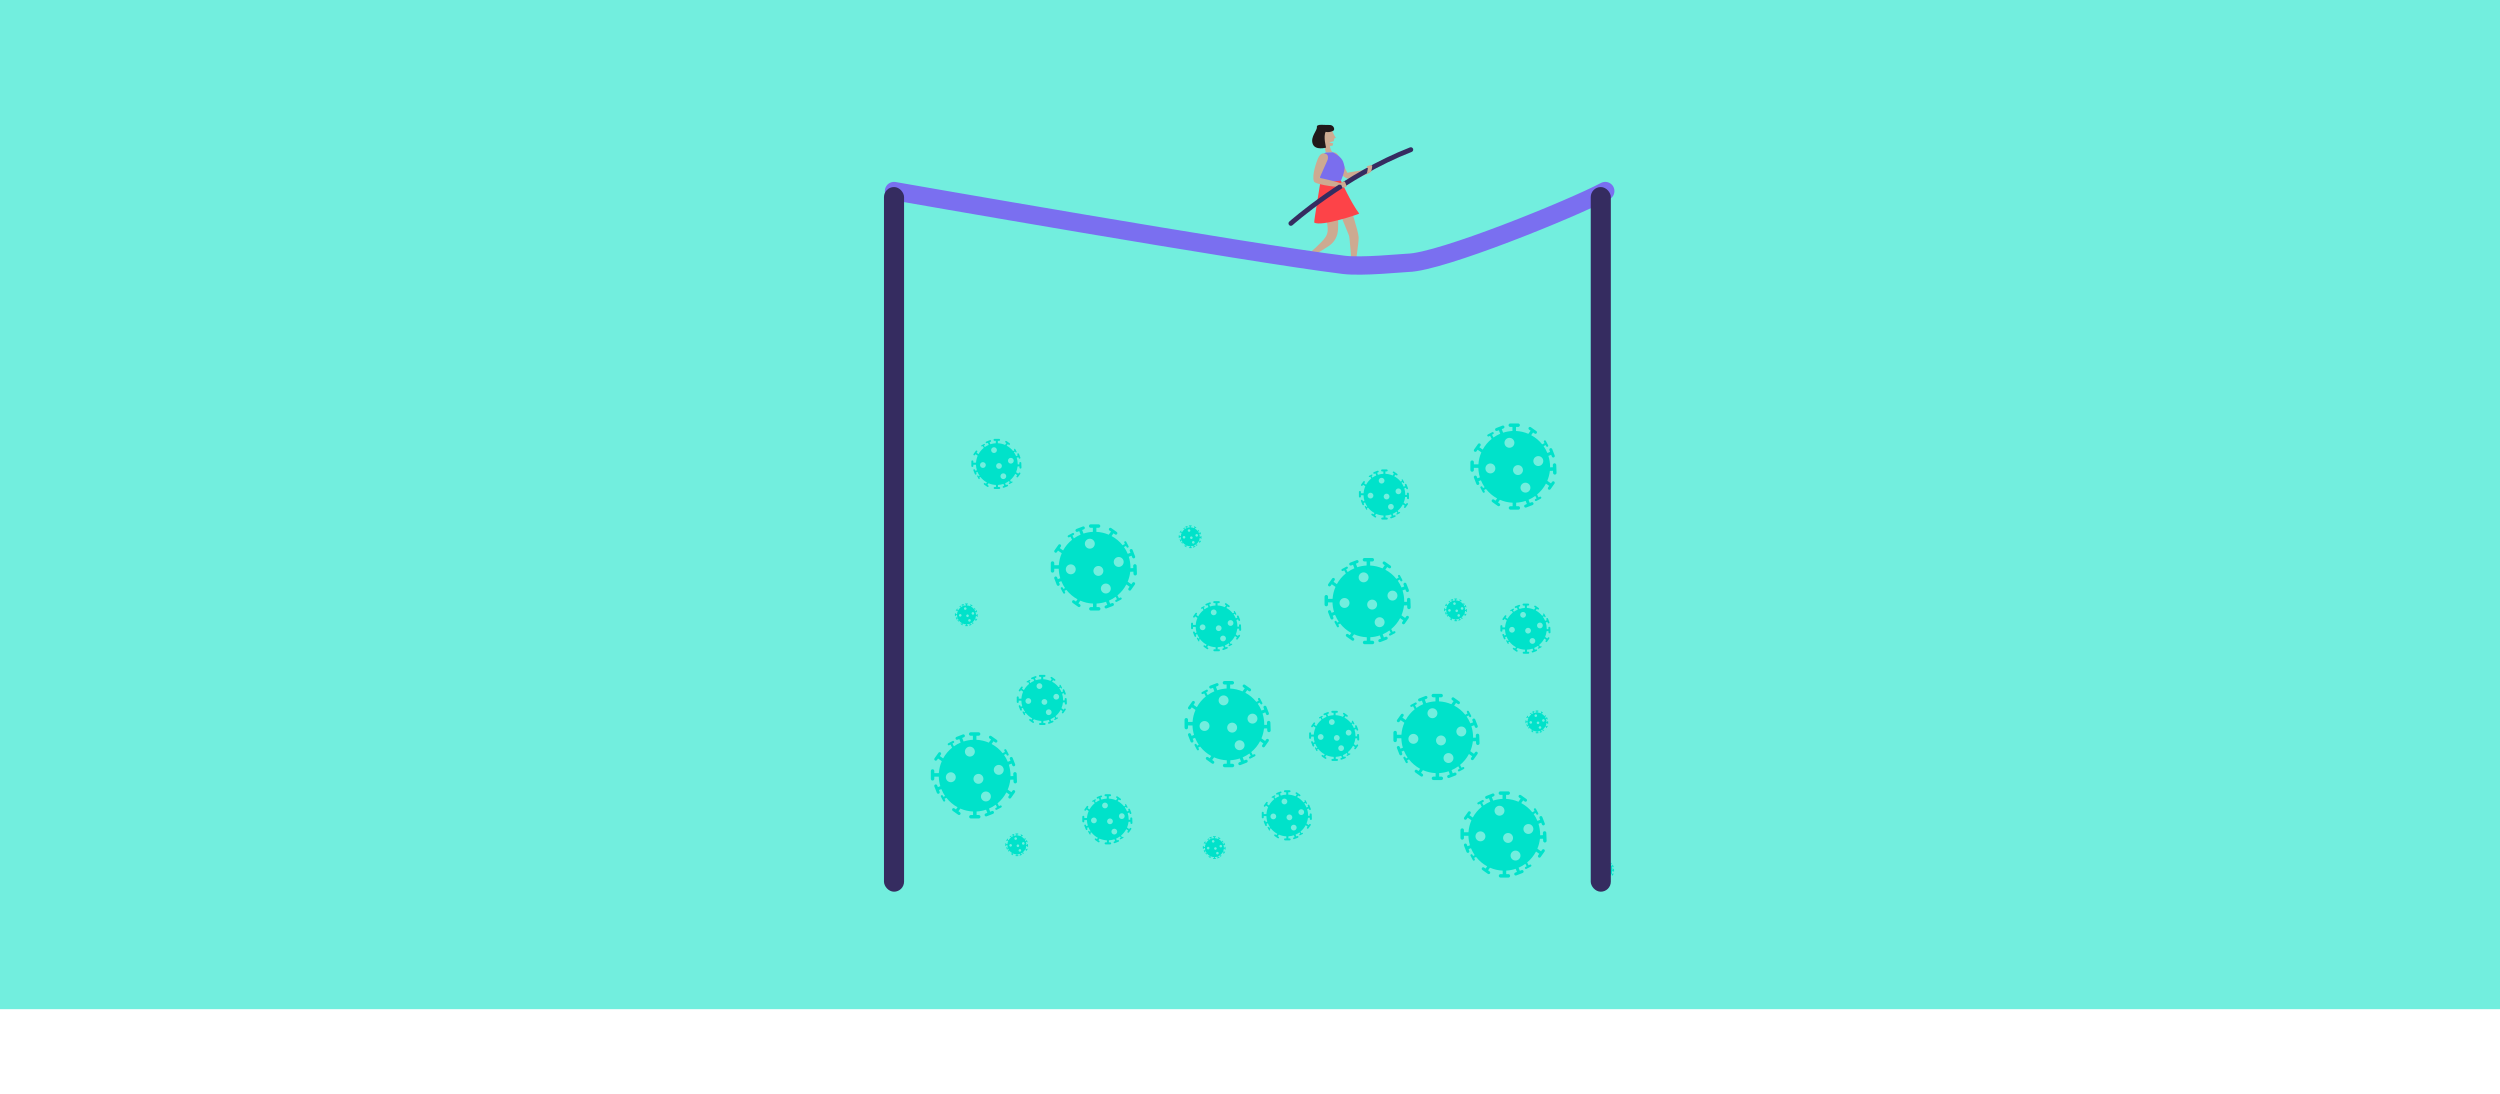 <?xml version="1.0" encoding="UTF-8"?>
<svg xmlns="http://www.w3.org/2000/svg" id="Capa_1" viewBox="0 0 1090 476.88">
  <defs>
    <style>      .cls-1 {        fill: #fd4348;      }      .cls-2 {        fill: #00e2ca;      }      .cls-3 {        fill: #7a6eee;      }      .cls-4 {        fill: #21191a;      }      .cls-5 {        fill: #72eede;      }      .cls-6 {        fill: #352c60;      }      .cls-7 {        fill: none;        stroke: #7a6ff0;        stroke-linecap: round;        stroke-miterlimit: 10;        stroke-width: 8px;      }      .cls-8 {        fill: #cdaa91;      }    </style>
  </defs>
  <rect class="cls-5" width="1090" height="440"></rect>
  <g>
    <g>
      <path class="cls-8" d="M583.54,67.73l3.91,7.61s9.3-1.88,10.24-1.11c1.65,1.36-8.58,4.07-10.12,3.66-2.91-.78-6.93-6.86-6.93-6.86,0,0-1.63-2.53-.43-3.76s2.15-1.06,3.32.46Z"></path>
      <path class="cls-8" d="M588.26,88.77s4.11,12.19,4.12,14.85c0,2.66-1.5,12.08-1.5,12.08l-1.49.35s-.89-12.75-1.27-13.46-4.72-11.72-4.72-11.72l4.87-2.09Z"></path>
      <path class="cls-8" d="M579.68,62.89s.34,3.18,1.5,3.51l-3.12.1-.94-3.91,2.57.3Z"></path>
      <path class="cls-8" d="M575.84,57.01c1.12-.39,3.74-1.64,4.71-.59,0,0,.68,1.45,1.06,2.3.37.85.87,1.41.87,1.41l-.7.17-.28,1.24-1.99.6,1.76.39-.2.9s-1.96.69-3.69.04c-1.73-.64-2.68-6.08-1.56-6.46Z"></path>
      <path class="cls-3" d="M578.06,66.51s-2.28,1.01-2.44,2.27-.04,13.86-.04,13.86l8.64-2.8s2.5-5.51,1.96-7.32-.37-3.61-5-6.11l-3.12.1Z"></path>
      <path class="cls-8" d="M578.31,90.49c.02,1.65.06,3.29.12,4.94.06,1.69.59,3.5.44,5.24-.18,2.08-1.43,3.48-2.81,4.92-1.39,1.44-2.87,2.79-4.37,4.11-.19.16-2.33,1.73-2.28,1.94l.35,1.45c1.92-1.07,3.8-2.2,5.65-3.37,1.37-.87,2.8-1.63,4.12-2.58,2.49-1.79,3.7-4.18,3.86-7.18.19-3.51-.06-7.09-.45-10.59l-4.64,1.12Z"></path>
      <path class="cls-4" d="M571.61,112.03s-1.68,2.43-.81,5.13c-.15.13-2.6-1.94-2.74-3.56.1-.77.72-1.61.72-1.61l-1.59.66-.34-.37,3.66-1.75,1.11,1.49Z"></path>
      <path class="cls-4" d="M590.59,113.87s1.7,2.76,4.48,3.31c.04.19-2.96,1.33-4.45.66-.62-.46-1.05-1.41-1.05-1.41l-.2,1.71-.48.12.25-4.05,1.45-.35Z"></path>
      <path class="cls-1" d="M584.66,78.76s4.45,9.81,7.96,14.37c.12.16-16.64,5.85-19.62,3.9-.2-.12,2.65-17.41,2.65-17.41l9.01-.86Z"></path>
      <path class="cls-4" d="M578,57.47s1.37.5,3.31-.46c.89-.47.2-2.64-1.69-2.52s-5.67-.64-5.46.9-2.91,4.21-1.83,7.29c1.08,3.08,5.84,1.68,5.84,1.68,0,0-1.32-4.93-.16-6.9Z"></path>
      <path class="cls-8" d="M578.82,69.74l-3.47,7.82s11.16,2.26,11.16,3.48c0,1.32-12.96-.42-13.6-1.87-1.22-2.76,1.53-9.61,1.53-9.61,0,0,.94-2.86,2.66-2.69s2.18,1.01,1.73,2.88Z"></path>
      <path class="cls-6" d="M562.7,98.46c-.25-.03-.49-.15-.66-.35-.39-.44-.35-1.1.08-1.49.23-.21,23.81-21.15,52.61-32.35.55-.21,1.16.06,1.37.6.21.54-.06,1.16-.6,1.37-28.43,11.05-51.73,31.75-51.96,31.95-.24.21-.54.3-.83.26Z"></path>
      <path class="cls-8" d="M597.85,74.76s.69-2.52.32-2.69-2.2.24-2.25.64.49.65.49.65l-.42,2.27,1.87-.88Z"></path>
      <path class="cls-8" d="M587.17,81.3s-.64-2.11-.97-2.18-1.48.45-1.48.45c0,0-1.05.85-.9.93s.93.08.93.08l.61,1.36,1.81-.63Z"></path>
    </g>
    <path class="cls-2" d="M495.58,246.7c-.02-.42-.37-.74-.78-.73-.42.02-.74.37-.73.78l.04.94-1.22.05c0-.07,0-.15,0-.22,0-1.66-.26-3.27-.74-4.77l1.22-.47.3.76c.13.34.51.51.85.38s.51-.51.38-.85l-1.08-2.78c-.13-.34-.51-.51-.85-.38-.34.13-.51.51-.38.85l.3.76-1.19.46c-.44-1.06-1-2.06-1.65-2.98l.88-.47.27.52c.12.23.41.32.64.2s.32-.41.2-.64l-1-1.89c-.12-.23-.41-.32-.64-.2-.23.12-.32.41-.2.64l.27.52-1.02.54c-1.31-1.64-2.95-3-4.81-4l.84-1.18.66.47c.29.21.7.14.91-.15.21-.29.14-.7-.15-.91l-2.41-1.71c-.29-.21-.7-.14-.91.15-.21.29-.14.7.15.91l.66.47-.97,1.37c-1.67-.72-3.49-1.15-5.4-1.25v-1.76h.94c.42,0,.76-.34.76-.76s-.34-.76-.76-.76h-3.42c-.42,0-.76.34-.76.76s.34.76.76.76h.94v1.76c-1.41.07-2.78.33-4.07.75l-.6-1.55.76-.3c.34-.13.51-.51.38-.85-.13-.34-.51-.51-.85-.38l-2.78,1.08c-.34.13-.51.51-.38.85s.51.51.85.38l.76-.3.59,1.53c-1.04.44-2.03,1-2.94,1.65l-.64-1.22.52-.27c.23-.12.32-.41.2-.64-.12-.23-.41-.32-.64-.2l-1.89,1c-.23.12-.32.41-.2.64s.41.32.64.2l.52-.27.71,1.35c-1.59,1.28-2.92,2.87-3.91,4.67l-1.45-1.03.47-.66c.21-.29.14-.7-.15-.91-.29-.21-.7-.14-.91.15l-1.71,2.41c-.21.29-.14.7.15.91s.7.14.91-.15l.47-.66,1.63,1.15c-.71,1.61-1.16,3.37-1.28,5.22h-1.98v-.94c0-.42-.34-.76-.76-.76s-.76.34-.76.76v3.42c0,.42.34.76.76.76s.76-.34.76-.76v-.94h1.95c.04,1.43.27,2.82.67,4.13l-1.07.42-.3-.76c-.13-.34-.51-.51-.85-.38-.34.13-.51.51-.38.85l1.08,2.78c.13.34.51.51.85.38.34-.13.51-.51.38-.85l-.3-.76,1.04-.4c.43,1.07.98,2.08,1.62,3.02l-.7.37-.27-.52c-.12-.23-.41-.32-.64-.2s-.32.41-.2.64l1,1.89c.12.23.41.32.64.2s.32-.41.2-.64l-.27-.52.83-.44c1.32,1.68,2.97,3.08,4.86,4.11l-.7.98-.66-.47c-.29-.21-.7-.14-.91.15-.21.29-.14.7.15.91l2.41,1.71c.29.21.7.14.91-.15.21-.29.14-.7-.15-.91l-.66-.47.82-1.16c1.71.74,3.58,1.19,5.55,1.28v1.52h-.94c-.42,0-.76.34-.76.76s.34.76.76.76h3.42c.42,0,.76-.34.76-.76s-.34-.76-.76-.76h-.94v-1.53c1.44-.08,2.83-.35,4.14-.79l.53,1.37-.76.3c-.34.13-.51.51-.38.85.13.34.51.51.85.38l2.78-1.08c.34-.13.51-.51.38-.85s-.51-.51-.85-.38l-.76.3-.53-1.37c1.05-.46,2.03-1.02,2.94-1.69l.57,1.09-.52.27c-.23.12-.32.41-.2.64.12.23.41.32.64.2l1.89-1c.23-.12.32-.41.2-.64s-.41-.32-.64-.2l-.52.27-.65-1.23c1.59-1.31,2.91-2.93,3.88-4.77l1.42,1.01-.47.66c-.21.29-.14.7.15.91.29.21.7.14.91-.15l1.71-2.41c.21-.29.14-.7-.15-.91s-.7-.14-.91.15l-.47.66-1.61-1.14c.57-1.35.95-2.8,1.12-4.31l1.37-.05.04.94c.02.42.37.74.78.73.42-.02.74-.37.73-.78l-.13-3.42ZM466.86,250.39c-1.19,0-2.17-.97-2.17-2.16s.97-2.17,2.17-2.17,2.16.97,2.16,2.17-.97,2.16-2.16,2.16ZM473,237.06c0-1.19.97-2.17,2.16-2.17s2.17.97,2.17,2.17-.97,2.16-2.17,2.16-2.16-.97-2.16-2.16ZM476.73,248.92c0-1.19.97-2.16,2.17-2.16s2.16.97,2.16,2.16-.97,2.17-2.16,2.17-2.17-.97-2.17-2.17ZM482.14,258.76c-1.19,0-2.16-.97-2.16-2.16s.97-2.17,2.16-2.17,2.17.97,2.17,2.17-.97,2.16-2.17,2.16ZM487.76,247.18c-1.2,0-2.17-.97-2.17-2.17s.97-2.16,2.17-2.16,2.16.97,2.16,2.16-.97,2.17-2.16,2.17Z"></path>
    <path class="cls-2" d="M553.9,315.02c-.02-.42-.37-.74-.78-.73-.42.02-.74.37-.73.78l.04.94-1.22.05c0-.07,0-.15,0-.22,0-1.66-.26-3.27-.74-4.77l1.22-.47.3.76c.13.34.51.51.85.38s.51-.51.38-.85l-1.08-2.78c-.13-.34-.51-.51-.85-.38-.34.13-.51.51-.38.85l.3.76-1.19.46c-.44-1.06-1-2.06-1.65-2.98l.88-.47.27.52c.12.23.41.32.64.2s.32-.41.2-.64l-1-1.89c-.12-.23-.41-.32-.64-.2-.23.12-.32.41-.2.64l.27.52-1.02.54c-1.31-1.64-2.95-3-4.81-4l.84-1.18.66.47c.29.21.7.14.91-.15.21-.29.14-.7-.15-.91l-2.41-1.71c-.29-.21-.7-.14-.91.15-.21.29-.14.7.15.91l.66.47-.97,1.37c-1.67-.72-3.49-1.15-5.4-1.25v-1.76h.94c.42,0,.76-.34.76-.76s-.34-.76-.76-.76h-3.42c-.42,0-.76.34-.76.76s.34.76.76.76h.94v1.76c-1.41.07-2.78.33-4.07.75l-.6-1.55.76-.3c.34-.13.51-.51.38-.85-.13-.34-.51-.51-.85-.38l-2.78,1.08c-.34.13-.51.51-.38.85s.51.51.85.38l.76-.3.59,1.53c-1.04.44-2.03,1-2.94,1.65l-.64-1.22.52-.27c.23-.12.32-.41.2-.64-.12-.23-.41-.32-.64-.2l-1.89,1c-.23.12-.32.41-.2.64s.41.32.64.2l.52-.27.71,1.35c-1.59,1.28-2.92,2.87-3.91,4.67l-1.45-1.03.47-.66c.21-.29.14-.7-.15-.91-.29-.21-.7-.14-.91.15l-1.71,2.41c-.21.29-.14.7.15.91s.7.14.91-.15l.47-.66,1.63,1.15c-.71,1.61-1.16,3.37-1.28,5.22h-1.98v-.94c0-.42-.34-.76-.76-.76s-.76.34-.76.76v3.42c0,.42.34.76.76.76s.76-.34.76-.76v-.94h1.95c.04,1.43.27,2.82.67,4.13l-1.07.42-.3-.76c-.13-.34-.51-.51-.85-.38-.34.13-.51.51-.38.85l1.08,2.78c.13.34.51.51.85.38.34-.13.51-.51.38-.85l-.3-.76,1.04-.4c.43,1.07.98,2.08,1.62,3.02l-.7.37-.27-.52c-.12-.23-.41-.32-.64-.2s-.32.41-.2.64l1,1.89c.12.23.41.32.64.2s.32-.41.2-.64l-.27-.52.83-.44c1.32,1.68,2.97,3.08,4.86,4.11l-.7.98-.66-.47c-.29-.21-.7-.14-.91.15-.21.29-.14.7.15.91l2.41,1.71c.29.21.7.14.91-.15.21-.29.14-.7-.15-.91l-.66-.47.82-1.16c1.71.74,3.58,1.19,5.55,1.28v1.52h-.94c-.42,0-.76.34-.76.76s.34.76.76.76h3.42c.42,0,.76-.34.76-.76s-.34-.76-.76-.76h-.94v-1.53c1.44-.08,2.83-.35,4.14-.79l.53,1.37-.76.3c-.34.13-.51.51-.38.85.13.34.51.51.85.38l2.78-1.08c.34-.13.51-.51.38-.85s-.51-.51-.85-.38l-.76.3-.53-1.37c1.05-.46,2.03-1.02,2.94-1.69l.57,1.09-.52.27c-.23.12-.32.41-.2.64.12.23.41.32.64.2l1.89-1c.23-.12.32-.41.2-.64s-.41-.32-.64-.2l-.52.27-.65-1.23c1.59-1.31,2.91-2.93,3.88-4.77l1.42,1.01-.47.66c-.21.29-.14.7.15.91.29.21.7.14.91-.15l1.71-2.41c.21-.29.14-.7-.15-.91s-.7-.14-.91.15l-.47.66-1.61-1.14c.57-1.35.95-2.8,1.12-4.31l1.37-.05.04.94c.02.42.37.74.78.73.42-.02.74-.37.73-.78l-.13-3.42ZM525.18,318.7c-1.19,0-2.17-.97-2.17-2.16s.97-2.17,2.17-2.17,2.16.97,2.16,2.17-.97,2.16-2.16,2.16ZM531.32,305.37c0-1.19.97-2.17,2.16-2.17s2.17.97,2.17,2.17-.97,2.16-2.17,2.16-2.16-.97-2.16-2.16ZM535.05,317.24c0-1.19.97-2.16,2.17-2.16s2.16.97,2.16,2.16-.97,2.17-2.16,2.17-2.17-.97-2.17-2.17ZM540.46,327.08c-1.19,0-2.16-.97-2.16-2.16s.97-2.17,2.16-2.17,2.17.97,2.17,2.17-.97,2.16-2.17,2.16ZM546.08,315.49c-1.2,0-2.17-.97-2.17-2.17s.97-2.16,2.17-2.16,2.16.97,2.16,2.16-.97,2.17-2.16,2.17Z"></path>
    <path class="cls-2" d="M592.56,320.43c0-.24-.21-.43-.46-.42-.24,0-.43.21-.42.46l.02.55-.71.03s0-.08,0-.13c0-.97-.15-1.9-.43-2.78l.71-.27.17.45c.08.2.3.3.5.22s.3-.3.22-.5l-.63-1.62c-.08-.2-.3-.3-.5-.22-.2.08-.3.3-.22.5l.17.45-.7.27c-.26-.62-.58-1.2-.96-1.74l.52-.27.16.3c.07.13.24.19.37.12s.19-.24.12-.37l-.58-1.1c-.07-.13-.24-.19-.37-.12-.13.07-.19.24-.12.37l.16.3-.6.31c-.77-.95-1.72-1.75-2.8-2.33l.49-.69.39.27c.17.12.41.08.53-.09.12-.17.08-.41-.09-.53l-1.4-1c-.17-.12-.41-.08-.53.09-.12.17-.08.41.09.53l.39.27-.57.8c-.97-.42-2.03-.67-3.15-.73v-1.03h.55c.24,0,.44-.2.44-.44s-.2-.44-.44-.44h-1.99c-.24,0-.44.2-.44.44s.2.44.44.44h.55v1.03c-.82.04-1.62.19-2.37.44l-.35-.9.45-.17c.2-.08.3-.3.22-.5-.08-.2-.3-.3-.5-.22l-1.62.63c-.2.08-.3.3-.22.5s.3.3.5.22l.45-.17.35.89c-.61.26-1.18.58-1.71.96l-.37-.71.3-.16c.13-.07.19-.24.12-.37-.07-.13-.24-.19-.37-.12l-1.1.58c-.13.07-.19.24-.12.37s.24.19.37.12l.3-.16.42.79c-.93.75-1.7,1.67-2.28,2.72l-.84-.6.27-.39c.12-.17.08-.41-.09-.53-.17-.12-.41-.08-.53.09l-1,1.4c-.12.17-.08.41.09.53s.41.08.53-.09l.27-.39.95.67c-.41.94-.67,1.96-.75,3.04h-1.16v-.55c0-.24-.2-.44-.44-.44s-.44.2-.44.44v1.99c0,.24.2.44.44.44s.44-.2.44-.44v-.55h1.14c.02.84.16,1.64.39,2.41l-.63.24-.17-.45c-.08-.2-.3-.3-.5-.22-.2.08-.3.3-.22.5l.63,1.62c.08.2.3.3.5.22.2-.08.3-.3.22-.5l-.17-.45.61-.24c.25.62.57,1.21.95,1.76l-.41.22-.16-.3c-.07-.13-.24-.19-.37-.12s-.19.24-.12.37l.58,1.1c.07.13.24.19.37.12s.19-.24.12-.37l-.16-.3.48-.26c.77.98,1.73,1.8,2.83,2.39l-.4.57-.39-.27c-.17-.12-.41-.08-.53.09-.12.17-.08.41.09.53l1.4,1c.17.12.41.08.53-.09.12-.17.08-.41-.09-.53l-.39-.27.48-.68c1,.43,2.09.69,3.23.74v.89h-.55c-.24,0-.44.2-.44.44s.2.44.44.44h1.99c.24,0,.44-.2.44-.44s-.2-.44-.44-.44h-.55v-.89c.84-.05,1.65-.21,2.41-.46l.31.8-.45.17c-.2.08-.3.3-.22.5.08.2.3.3.5.22l1.62-.63c.2-.08.3-.3.22-.5s-.3-.3-.5-.22l-.45.17-.31-.8c.61-.27,1.18-.6,1.71-.98l.33.63-.3.16c-.13.07-.19.24-.12.37.07.13.24.19.37.12l1.1-.58c.13-.07.19-.24.12-.37s-.24-.19-.37-.12l-.3.16-.38-.72c.92-.76,1.69-1.71,2.26-2.78l.83.59-.27.39c-.12.17-.08.41.09.53.17.12.41.08.53-.09l1-1.4c.12-.17.08-.41-.09-.53s-.41-.08-.53.09l-.27.39-.94-.67c.33-.79.55-1.63.65-2.51l.8-.03.02.55c0,.24.21.43.46.42.24,0,.43-.21.42-.46l-.08-1.99ZM575.83,322.58c-.7,0-1.26-.56-1.26-1.26s.57-1.26,1.26-1.26,1.26.57,1.26,1.26-.56,1.26-1.26,1.26ZM579.41,314.81c0-.7.56-1.26,1.26-1.26s1.26.57,1.26,1.26-.57,1.26-1.26,1.26-1.26-.56-1.26-1.26ZM581.58,321.73c0-.7.57-1.26,1.26-1.26s1.26.56,1.26,1.26-.56,1.26-1.26,1.26-1.26-.57-1.26-1.26ZM584.73,327.46c-.7,0-1.26-.56-1.26-1.26s.56-1.26,1.26-1.26,1.26.57,1.26,1.26-.57,1.26-1.26,1.26ZM588,320.71c-.7,0-1.26-.56-1.26-1.26s.56-1.26,1.26-1.26,1.26.56,1.26,1.26-.56,1.26-1.26,1.26Z"></path>
    <path class="cls-2" d="M639.53,265.72c0-.11-.1-.2-.21-.19-.11,0-.2.1-.19.21v.25s-.31.01-.31.01c0-.02,0-.04,0-.06,0-.44-.07-.86-.2-1.26l.32-.12.08.2c.03.09.14.13.22.1s.13-.14.1-.22l-.28-.73c-.03-.09-.14-.13-.22-.1-.09.03-.13.14-.1.22l.08.2-.32.12c-.12-.28-.26-.54-.44-.79l.23-.12.07.14c.03.06.11.08.17.05s.08-.11.05-.17l-.26-.5c-.03-.06-.11-.08-.17-.05-.06.03-.08.11-.05.17l.07.14-.27.14c-.35-.43-.78-.79-1.27-1.06l.22-.31.17.12c.08.06.19.04.24-.04.06-.08.04-.19-.04-.24l-.64-.45c-.08-.06-.19-.04-.24.04-.06.08-.04.19.04.24l.17.12-.26.36c-.44-.19-.92-.3-1.42-.33v-.46h.25c.11,0,.2-.09.2-.2s-.09-.2-.2-.2h-.9c-.11,0-.2.09-.2.2s.09.2.2.2h.25v.46c-.37.02-.73.09-1.07.2l-.16-.41.2-.08c.09-.03.13-.14.1-.22-.03-.09-.14-.13-.22-.1l-.73.28c-.09.03-.13.14-.1.22s.14.13.22.1l.2-.08.16.4c-.28.12-.53.26-.78.43l-.17-.32.14-.07c.06-.03.08-.11.05-.17-.03-.06-.11-.08-.17-.05l-.5.26c-.06.03-.08.11-.05.17s.11.08.17.05l.14-.07.19.36c-.42.34-.77.76-1.03,1.23l-.38-.27.12-.17c.06-.08.04-.19-.04-.24-.08-.06-.19-.04-.24.04l-.45.64c-.06.08-.04.19.04.24s.19.04.24-.04l.12-.17.43.3c-.19.43-.31.89-.34,1.38h-.52v-.25c0-.11-.09-.2-.2-.2s-.2.09-.2.2v.9c0,.11.09.2.2.2s.2-.09.2-.2v-.25h.52c.01.38.07.74.18,1.09l-.28.11-.08-.2c-.03-.09-.14-.13-.22-.1-.09.03-.13.14-.1.22l.28.73c.03.09.14.13.22.1.09-.03.13-.14.1-.22l-.08-.2.27-.11c.11.28.26.55.43.8l-.18.1-.07-.14c-.03-.06-.11-.08-.17-.05s-.08.11-.05.17l.26.5c.03.06.11.08.17.05s.08-.11.05-.17l-.07-.14.22-.12c.35.44.78.81,1.28,1.08l-.18.26-.17-.12c-.08-.06-.19-.04-.24.04-.06.08-.04.19.04.24l.64.45c.08.06.19.04.24-.04.06-.08.04-.19-.04-.24l-.17-.12.22-.31c.45.2.94.31,1.46.34v.4h-.25c-.11,0-.2.09-.2.2s.09.2.2.2h.9c.11,0,.2-.09.2-.2s-.09-.2-.2-.2h-.25v-.4c.38-.02.75-.09,1.09-.21l.14.36-.2.08c-.09.03-.13.14-.1.22.03.09.14.13.22.1l.73-.28c.09-.03.13-.14.1-.22s-.14-.13-.22-.1l-.2.08-.14-.36c.28-.12.54-.27.78-.44l.15.29-.14.07c-.06.03-.08.11-.05.17.03.06.11.08.17.05l.5-.26c.06-.03.08-.11.05-.17s-.11-.08-.17-.05l-.14.07-.17-.33c.42-.35.77-.77,1.02-1.26l.37.27-.12.17c-.06.08-.04.19.04.24.08.06.19.04.24-.04l.45-.64c.06-.08.04-.19-.04-.24s-.19-.04-.24.04l-.12.17-.42-.3c.15-.36.25-.74.3-1.14h.36s0,.23,0,.23c0,.11.1.2.21.19.11,0,.2-.1.19-.21l-.03-.9ZM631.96,266.7c-.32,0-.57-.26-.57-.57s.26-.57.57-.57.57.26.57.57-.26.57-.57.57ZM633.58,263.18c0-.32.26-.57.57-.57s.57.26.57.57-.26.57-.57.57-.57-.26-.57-.57ZM634.56,266.31c0-.32.26-.57.57-.57s.57.26.57.57-.26.57-.57.57-.57-.26-.57-.57ZM635.99,268.9c-.32,0-.57-.26-.57-.57s.26-.57.57-.57.57.26.57.57-.26.57-.57.57ZM637.47,265.85c-.32,0-.57-.26-.57-.57s.26-.57.57-.57.57.26.57.57-.26.57-.57.57Z"></path>
    <path class="cls-2" d="M426.24,267.88c0-.11-.1-.2-.21-.19-.11,0-.2.1-.19.21v.25s-.31.01-.31.01c0-.02,0-.04,0-.06,0-.44-.07-.86-.2-1.26l.32-.12.08.2c.03.09.14.13.22.1s.13-.14.1-.22l-.28-.73c-.03-.09-.14-.13-.22-.1-.09.03-.13.14-.1.22l.08.2-.32.12c-.12-.28-.26-.54-.44-.79l.23-.12.07.14c.03.06.11.08.17.05s.08-.11.05-.17l-.26-.5c-.03-.06-.11-.08-.17-.05-.06.03-.08.11-.05.17l.07.14-.27.14c-.35-.43-.78-.79-1.27-1.06l.22-.31.17.12c.08.06.19.04.24-.04.06-.08.04-.19-.04-.24l-.64-.45c-.08-.06-.19-.04-.24.04-.06.08-.04.19.04.24l.17.12-.26.36c-.44-.19-.92-.3-1.42-.33v-.46h.25c.11,0,.2-.09.2-.2s-.09-.2-.2-.2h-.9c-.11,0-.2.09-.2.2s.09.2.2.2h.25v.46c-.37.02-.73.09-1.07.2l-.16-.41.2-.08c.09-.03.13-.14.1-.22-.03-.09-.14-.13-.22-.1l-.73.28c-.09.03-.13.14-.1.22s.14.13.22.1l.2-.08.16.4c-.28.12-.53.26-.78.43l-.17-.32.14-.07c.06-.03.08-.11.05-.17-.03-.06-.11-.08-.17-.05l-.5.26c-.06.03-.08.11-.05.17s.11.08.17.05l.14-.07.19.36c-.42.34-.77.76-1.03,1.23l-.38-.27.12-.17c.06-.08.04-.19-.04-.24-.08-.06-.19-.04-.24.04l-.45.64c-.06.08-.04.19.04.24s.19.04.24-.04l.12-.17.43.3c-.19.43-.31.89-.34,1.38h-.52v-.25c0-.11-.09-.2-.2-.2s-.2.09-.2.2v.9c0,.11.09.2.2.2s.2-.09.2-.2v-.25h.52c.01.38.07.74.18,1.09l-.28.11-.08-.2c-.03-.09-.14-.13-.22-.1-.09.03-.13.14-.1.22l.28.73c.03.09.14.13.22.1.09-.03.13-.14.1-.22l-.08-.2.27-.11c.11.28.26.55.43.8l-.18.1-.07-.14c-.03-.06-.11-.08-.17-.05s-.08.11-.05.17l.26.5c.03.06.11.08.17.05s.08-.11.05-.17l-.07-.14.22-.12c.35.44.78.81,1.28,1.08l-.18.26-.17-.12c-.08-.06-.19-.04-.24.04-.06.08-.04.19.04.24l.64.45c.08.06.19.04.24-.04.06-.08.04-.19-.04-.24l-.17-.12.22-.31c.45.2.94.31,1.46.34v.4h-.25c-.11,0-.2.09-.2.2s.09.2.2.2h.9c.11,0,.2-.09.2-.2s-.09-.2-.2-.2h-.25v-.4c.38-.02.75-.09,1.09-.21l.14.36-.2.08c-.09.03-.13.14-.1.22.03.09.14.13.22.1l.73-.28c.09-.03.13-.14.1-.22s-.14-.13-.22-.1l-.2.08-.14-.36c.28-.12.54-.27.78-.44l.15.29-.14.07c-.06.03-.08.11-.05.17.03.06.11.08.17.05l.5-.26c.06-.03.08-.11.05-.17s-.11-.08-.17-.05l-.14.07-.17-.33c.42-.35.77-.77,1.02-1.26l.37.27-.12.17c-.06.08-.04.19.04.24.08.06.19.04.24-.04l.45-.64c.06-.08.04-.19-.04-.24s-.19-.04-.24.04l-.12.17-.42-.3c.15-.36.25-.74.3-1.14h.36s0,.23,0,.23c0,.11.1.2.21.19.11,0,.2-.1.19-.21l-.03-.9ZM418.66,268.86c-.32,0-.57-.26-.57-.57s.26-.57.57-.57.57.26.57.57-.26.57-.57.57ZM420.28,265.34c0-.32.26-.57.57-.57s.57.26.57.57-.26.57-.57.57-.57-.26-.57-.57ZM421.27,268.47c0-.32.26-.57.57-.57s.57.26.57.57-.26.57-.57.57-.57-.26-.57-.57ZM422.69,271.06c-.32,0-.57-.26-.57-.57s.26-.57.57-.57.57.26.57.57-.26.57-.57.57ZM424.18,268.01c-.32,0-.57-.26-.57-.57s.26-.57.57-.57.57.26.57.57-.26.57-.57.57Z"></path>
    <path class="cls-2" d="M534.33,369.37c0-.11-.1-.2-.21-.19-.11,0-.2.1-.19.21v.25s-.31.01-.31.01c0-.02,0-.04,0-.06,0-.44-.07-.86-.2-1.26l.32-.12.08.2c.03.09.14.13.22.1s.13-.14.1-.22l-.28-.73c-.03-.09-.14-.13-.22-.1-.09.03-.13.14-.1.22l.08.2-.32.12c-.12-.28-.26-.54-.44-.79l.23-.12.07.14c.03.06.11.08.17.05s.08-.11.05-.17l-.26-.5c-.03-.06-.11-.08-.17-.05-.06.03-.08.11-.05.17l.07.14-.27.14c-.35-.43-.78-.79-1.27-1.06l.22-.31.17.12c.08.06.19.04.24-.04.06-.08.04-.19-.04-.24l-.64-.45c-.08-.06-.19-.04-.24.04-.06.08-.04.19.04.24l.17.12-.26.36c-.44-.19-.92-.3-1.42-.33v-.46h.25c.11,0,.2-.09.2-.2s-.09-.2-.2-.2h-.9c-.11,0-.2.09-.2.2s.09.2.2.2h.25v.46c-.37.02-.73.09-1.07.2l-.16-.41.2-.08c.09-.03.13-.14.1-.22-.03-.09-.14-.13-.22-.1l-.73.28c-.09.03-.13.14-.1.22s.14.13.22.1l.2-.08.16.4c-.28.12-.53.26-.78.43l-.17-.32.14-.07c.06-.03.08-.11.05-.17-.03-.06-.11-.08-.17-.05l-.5.26c-.06.03-.08.11-.05.17s.11.08.17.05l.14-.07.19.36c-.42.34-.77.76-1.03,1.23l-.38-.27.12-.17c.06-.08.04-.19-.04-.24-.08-.06-.19-.04-.24.04l-.45.64c-.06.08-.04.19.04.24s.19.04.24-.04l.12-.17.43.3c-.19.43-.31.89-.34,1.38h-.52v-.25c0-.11-.09-.2-.2-.2s-.2.09-.2.2v.9c0,.11.09.2.2.2s.2-.09.2-.2v-.25h.52c.01.38.07.74.18,1.09l-.28.11-.08-.2c-.03-.09-.14-.13-.22-.1-.09.03-.13.14-.1.22l.28.73c.03.09.14.13.22.1.09-.03.13-.14.1-.22l-.08-.2.27-.11c.11.28.26.55.43.8l-.18.1-.07-.14c-.03-.06-.11-.08-.17-.05s-.08.11-.05.17l.26.5c.03.06.11.08.17.05s.08-.11.05-.17l-.07-.14.22-.12c.35.44.78.81,1.28,1.08l-.18.26-.17-.12c-.08-.06-.19-.04-.24.04-.06.08-.04.19.04.24l.64.45c.08.06.19.04.24-.04.06-.08.04-.19-.04-.24l-.17-.12.22-.31c.45.2.94.31,1.46.34v.4h-.25c-.11,0-.2.09-.2.2s.09.2.2.2h.9c.11,0,.2-.09.2-.2s-.09-.2-.2-.2h-.25v-.4c.38-.02.75-.09,1.09-.21l.14.36-.2.08c-.09.03-.13.14-.1.22.03.09.14.13.22.1l.73-.28c.09-.03.13-.14.1-.22s-.14-.13-.22-.1l-.2.08-.14-.36c.28-.12.54-.27.78-.44l.15.29-.14.07c-.06.03-.08.11-.05.17.03.06.11.08.17.05l.5-.26c.06-.03.08-.11.05-.17s-.11-.08-.17-.05l-.14.07-.17-.33c.42-.35.77-.77,1.02-1.26l.37.27-.12.17c-.06.08-.04.19.04.24.08.06.19.04.24-.04l.45-.64c.06-.08.04-.19-.04-.24s-.19-.04-.24.04l-.12.17-.42-.3c.15-.36.25-.74.3-1.14h.36s0,.23,0,.23c0,.11.1.2.21.19.11,0,.2-.1.19-.21l-.03-.9ZM526.76,370.34c-.32,0-.57-.26-.57-.57s.26-.57.57-.57.57.26.57.57-.26.57-.57.57ZM528.38,366.82c0-.32.26-.57.57-.57s.57.26.57.57-.26.57-.57.57-.57-.26-.57-.57ZM529.36,369.95c0-.32.26-.57.57-.57s.57.26.57.57-.26.57-.57.57-.57-.26-.57-.57ZM530.79,372.55c-.32,0-.57-.26-.57-.57s.26-.57.57-.57.57.26.57.57-.26.57-.57.57ZM532.27,369.49c-.32,0-.57-.26-.57-.57s.26-.57.57-.57.57.26.57.57-.26.57-.57.57Z"></path>
    <path class="cls-2" d="M523.82,233.85c0-.11-.1-.2-.21-.19-.11,0-.2.1-.19.21v.25s-.31.01-.31.01c0-.02,0-.04,0-.06,0-.44-.07-.86-.2-1.26l.32-.12.08.2c.03.09.14.13.22.1s.13-.14.1-.22l-.28-.73c-.03-.09-.14-.13-.22-.1-.09.03-.13.14-.1.22l.08.2-.32.12c-.12-.28-.26-.54-.44-.79l.23-.12.07.14c.03.06.11.08.17.05s.08-.11.05-.17l-.26-.5c-.03-.06-.11-.08-.17-.05-.06.03-.08.11-.05.17l.07.14-.27.14c-.35-.43-.78-.79-1.27-1.06l.22-.31.17.12c.08.06.19.04.24-.04.06-.08.04-.19-.04-.24l-.64-.45c-.08-.06-.19-.04-.24.04-.06.08-.04.19.04.24l.17.12-.26.36c-.44-.19-.92-.3-1.42-.33v-.46h.25c.11,0,.2-.09.2-.2s-.09-.2-.2-.2h-.9c-.11,0-.2.09-.2.2s.09.2.2.2h.25v.46c-.37.02-.73.09-1.07.2l-.16-.41.2-.08c.09-.03.13-.14.1-.22-.03-.09-.14-.13-.22-.1l-.73.28c-.09.03-.13.14-.1.22s.14.13.22.1l.2-.08.16.4c-.28.12-.53.26-.78.43l-.17-.32.14-.07c.06-.03.08-.11.05-.17-.03-.06-.11-.08-.17-.05l-.5.26c-.06.03-.08.11-.05.17s.11.08.17.05l.14-.07.19.36c-.42.34-.77.76-1.03,1.23l-.38-.27.12-.17c.06-.08.04-.19-.04-.24-.08-.06-.19-.04-.24.04l-.45.64c-.06.08-.04.19.04.24s.19.04.24-.04l.12-.17.43.3c-.19.43-.31.89-.34,1.38h-.52v-.25c0-.11-.09-.2-.2-.2s-.2.09-.2.2v.9c0,.11.09.2.2.2s.2-.09.2-.2v-.25h.52c.01.38.07.74.18,1.09l-.28.11-.08-.2c-.03-.09-.14-.13-.22-.1-.09.03-.13.14-.1.22l.28.73c.03.09.14.13.22.1.09-.03.13-.14.1-.22l-.08-.2.27-.11c.11.28.26.55.43.8l-.18.1-.07-.14c-.03-.06-.11-.08-.17-.05s-.08.11-.05.17l.26.5c.03.06.11.08.17.05s.08-.11.05-.17l-.07-.14.22-.12c.35.44.78.81,1.28,1.08l-.18.26-.17-.12c-.08-.06-.19-.04-.24.04-.06.08-.04.19.04.24l.64.45c.08.06.19.04.24-.04.06-.08.04-.19-.04-.24l-.17-.12.22-.31c.45.2.94.31,1.46.34v.4h-.25c-.11,0-.2.09-.2.2s.09.2.2.2h.9c.11,0,.2-.09.2-.2s-.09-.2-.2-.2h-.25v-.4c.38-.02.75-.09,1.09-.21l.14.36-.2.08c-.09.03-.13.14-.1.22.03.09.14.13.22.1l.73-.28c.09-.03.13-.14.1-.22s-.14-.13-.22-.1l-.2.08-.14-.36c.28-.12.54-.27.78-.44l.15.29-.14.07c-.06.03-.08.11-.05.17.03.06.11.08.17.05l.5-.26c.06-.03.08-.11.05-.17s-.11-.08-.17-.05l-.14.07-.17-.33c.42-.35.77-.77,1.02-1.26l.37.27-.12.17c-.06.08-.04.19.04.24.08.06.19.04.24-.04l.45-.64c.06-.08.04-.19-.04-.24s-.19-.04-.24.04l-.12.17-.42-.3c.15-.36.25-.74.3-1.14h.36s0,.23,0,.23c0,.11.1.2.21.19.11,0,.2-.1.19-.21l-.03-.9ZM516.24,234.82c-.32,0-.57-.26-.57-.57s.26-.57.57-.57.57.26.57.57-.26.57-.57.57ZM517.86,231.31c0-.32.26-.57.57-.57s.57.26.57.57-.26.57-.57.57-.57-.26-.57-.57ZM518.85,234.44c0-.32.26-.57.57-.57s.57.26.57.57-.26.57-.57.57-.57-.26-.57-.57ZM520.27,237.03c-.32,0-.57-.26-.57-.57s.26-.57.57-.57.57.26.57.57-.26.57-.57.57ZM521.76,233.98c-.32,0-.57-.26-.57-.57s.26-.57.57-.57.57.26.57.57-.26.57-.57.57Z"></path>
    <path class="cls-2" d="M541.08,272.61c0-.24-.21-.43-.46-.42-.24,0-.43.21-.42.46l.02.55-.71.03s0-.08,0-.13c0-.97-.15-1.9-.43-2.78l.71-.27.17.45c.08.2.3.3.5.22s.3-.3.22-.5l-.63-1.62c-.08-.2-.3-.3-.5-.22-.2.08-.3.3-.22.5l.17.45-.7.27c-.26-.62-.58-1.2-.96-1.74l.52-.27.16.3c.07.13.24.19.37.12s.19-.24.12-.37l-.58-1.1c-.07-.13-.24-.19-.37-.12-.13.07-.19.24-.12.37l.16.3-.6.31c-.77-.95-1.72-1.75-2.8-2.33l.49-.69.39.27c.17.12.41.08.53-.09.12-.17.08-.41-.09-.53l-1.4-1c-.17-.12-.41-.08-.53.09-.12.17-.08.41.09.53l.39.27-.57.8c-.97-.42-2.03-.67-3.15-.73v-1.03h.55c.24,0,.44-.2.44-.44s-.2-.44-.44-.44h-1.99c-.24,0-.44.2-.44.44s.2.44.44.44h.55v1.03c-.82.04-1.62.19-2.37.44l-.35-.9.45-.17c.2-.08.3-.3.22-.5-.08-.2-.3-.3-.5-.22l-1.62.63c-.2.08-.3.3-.22.5s.3.3.5.22l.45-.17.35.89c-.61.26-1.18.58-1.71.96l-.37-.71.3-.16c.13-.07.19-.24.12-.37-.07-.13-.24-.19-.37-.12l-1.1.58c-.13.07-.19.24-.12.37s.24.19.37.12l.3-.16.42.79c-.93.75-1.7,1.67-2.28,2.72l-.84-.6.27-.39c.12-.17.08-.41-.09-.53-.17-.12-.41-.08-.53.09l-1,1.4c-.12.17-.08.41.09.53s.41.08.53-.09l.27-.39.95.67c-.41.94-.67,1.96-.75,3.04h-1.16v-.55c0-.24-.2-.44-.44-.44s-.44.2-.44.44v1.99c0,.24.2.44.44.44s.44-.2.44-.44v-.55h1.14c.02.84.16,1.64.39,2.41l-.63.24-.17-.45c-.08-.2-.3-.3-.5-.22-.2.08-.3.3-.22.5l.63,1.62c.08.2.3.3.5.22.2-.08.3-.3.22-.5l-.17-.45.61-.24c.25.62.57,1.21.95,1.76l-.41.22-.16-.3c-.07-.13-.24-.19-.37-.12s-.19.24-.12.37l.58,1.1c.07.13.24.19.37.12s.19-.24.12-.37l-.16-.3.48-.26c.77.98,1.73,1.8,2.83,2.39l-.4.57-.39-.27c-.17-.12-.41-.08-.53.09-.12.17-.08.41.09.53l1.4,1c.17.12.41.08.53-.09.12-.17.08-.41-.09-.53l-.39-.27.48-.68c1,.43,2.09.69,3.23.74v.89h-.55c-.24,0-.44.2-.44.44s.2.44.44.44h1.99c.24,0,.44-.2.44-.44s-.2-.44-.44-.44h-.55v-.89c.84-.05,1.65-.21,2.41-.46l.31.8-.45.17c-.2.08-.3.3-.22.5.08.2.3.3.5.22l1.62-.63c.2-.08.3-.3.22-.5s-.3-.3-.5-.22l-.45.17-.31-.8c.61-.27,1.18-.6,1.71-.98l.33.63-.3.16c-.13.07-.19.24-.12.37.07.13.24.19.37.12l1.1-.58c.13-.07.19-.24.12-.37s-.24-.19-.37-.12l-.3.16-.38-.72c.92-.76,1.69-1.71,2.26-2.78l.83.59-.27.39c-.12.17-.08.41.09.53.17.12.41.08.53-.09l1-1.4c.12-.17.08-.41-.09-.53s-.41-.08-.53.09l-.27.39-.94-.67c.33-.79.55-1.63.65-2.51l.8-.03.02.55c0,.24.21.43.46.42.24,0,.43-.21.42-.46l-.08-1.99ZM524.34,274.76c-.7,0-1.26-.56-1.26-1.26s.57-1.26,1.26-1.26,1.26.57,1.26,1.26-.56,1.26-1.26,1.26ZM527.92,266.99c0-.7.56-1.26,1.26-1.26s1.26.57,1.26,1.26-.57,1.26-1.26,1.26-1.26-.56-1.26-1.26ZM530.09,273.9c0-.7.57-1.26,1.26-1.26s1.26.56,1.26,1.26-.56,1.26-1.26,1.26-1.26-.57-1.26-1.26ZM533.25,279.64c-.7,0-1.26-.56-1.26-1.26s.56-1.26,1.26-1.26,1.26.57,1.26,1.26-.57,1.26-1.26,1.26ZM536.52,272.89c-.7,0-1.26-.56-1.26-1.26s.56-1.26,1.26-1.26,1.26.56,1.26,1.26-.56,1.26-1.26,1.26Z"></path>
    <path class="cls-2" d="M493.67,356.81c0-.24-.21-.43-.46-.42-.24,0-.43.21-.42.46l.02.55-.71.03s0-.08,0-.13c0-.97-.15-1.9-.43-2.78l.71-.27.17.45c.08.2.3.3.5.22s.3-.3.22-.5l-.63-1.62c-.08-.2-.3-.3-.5-.22-.2.08-.3.3-.22.5l.17.45-.7.27c-.26-.62-.58-1.2-.96-1.74l.52-.27.16.3c.07.13.24.19.37.12s.19-.24.12-.37l-.58-1.1c-.07-.13-.24-.19-.37-.12-.13.07-.19.24-.12.37l.16.3-.6.31c-.77-.95-1.72-1.75-2.8-2.33l.49-.69.39.27c.17.12.41.08.53-.09.12-.17.08-.41-.09-.53l-1.4-1c-.17-.12-.41-.08-.53.09-.12.17-.08.41.09.53l.39.27-.57.8c-.97-.42-2.03-.67-3.15-.73v-1.03h.55c.24,0,.44-.2.44-.44s-.2-.44-.44-.44h-1.99c-.24,0-.44.2-.44.44s.2.44.44.44h.55v1.03c-.82.04-1.62.19-2.37.44l-.35-.9.45-.17c.2-.08.3-.3.22-.5-.08-.2-.3-.3-.5-.22l-1.62.63c-.2.08-.3.3-.22.5s.3.3.5.22l.45-.17.35.89c-.61.26-1.18.58-1.71.96l-.37-.71.3-.16c.13-.07.19-.24.12-.37-.07-.13-.24-.19-.37-.12l-1.1.58c-.13.07-.19.24-.12.37s.24.19.37.12l.3-.16.42.79c-.93.75-1.7,1.67-2.28,2.72l-.84-.6.27-.39c.12-.17.08-.41-.09-.53-.17-.12-.41-.08-.53.09l-1,1.4c-.12.17-.08.41.09.53s.41.08.53-.09l.27-.39.95.67c-.41.94-.67,1.96-.75,3.04h-1.16v-.55c0-.24-.2-.44-.44-.44s-.44.2-.44.44v1.99c0,.24.2.44.44.44s.44-.2.44-.44v-.55h1.14c.02.84.16,1.64.39,2.41l-.63.24-.17-.45c-.08-.2-.3-.3-.5-.22-.2.08-.3.3-.22.5l.63,1.62c.08.2.3.3.5.22.2-.08.3-.3.22-.5l-.17-.45.61-.24c.25.62.57,1.21.95,1.76l-.41.22-.16-.3c-.07-.13-.24-.19-.37-.12s-.19.24-.12.37l.58,1.1c.07.13.24.19.37.12s.19-.24.12-.37l-.16-.3.48-.26c.77.98,1.73,1.8,2.83,2.39l-.4.57-.39-.27c-.17-.12-.41-.08-.53.09-.12.17-.08.41.09.53l1.4,1c.17.12.41.08.53-.09.12-.17.08-.41-.09-.53l-.39-.27.48-.68c1,.43,2.09.69,3.23.74v.89h-.55c-.24,0-.44.2-.44.44s.2.44.44.44h1.99c.24,0,.44-.2.44-.44s-.2-.44-.44-.44h-.55v-.89c.84-.05,1.65-.21,2.41-.46l.31.8-.45.17c-.2.08-.3.3-.22.5.08.2.3.3.5.22l1.62-.63c.2-.08.3-.3.22-.5s-.3-.3-.5-.22l-.45.17-.31-.8c.61-.27,1.18-.6,1.71-.98l.33.63-.3.16c-.13.07-.19.24-.12.37.07.13.24.19.37.12l1.1-.58c.13-.07.19-.24.12-.37s-.24-.19-.37-.12l-.3.16-.38-.72c.92-.76,1.69-1.71,2.26-2.78l.83.59-.27.39c-.12.17-.08.41.09.53.17.12.41.08.53-.09l1-1.4c.12-.17.08-.41-.09-.53s-.41-.08-.53.09l-.27.39-.94-.67c.33-.79.55-1.63.65-2.51l.8-.03.02.55c0,.24.21.43.46.42.24,0,.43-.21.42-.46l-.08-1.99ZM476.94,358.96c-.7,0-1.26-.56-1.26-1.26s.57-1.26,1.26-1.26,1.26.57,1.26,1.26-.56,1.26-1.26,1.26ZM480.52,351.19c0-.7.56-1.26,1.26-1.26s1.26.57,1.26,1.26-.57,1.26-1.26,1.26-1.26-.56-1.26-1.26ZM482.69,358.1c0-.7.57-1.26,1.26-1.26s1.26.56,1.26,1.26-.56,1.26-1.26,1.26-1.26-.57-1.26-1.26ZM485.84,363.84c-.7,0-1.26-.56-1.26-1.26s.56-1.26,1.26-1.26,1.26.57,1.26,1.26-.57,1.26-1.26,1.26ZM489.11,357.09c-.7,0-1.26-.56-1.26-1.26s.56-1.26,1.26-1.26,1.26.56,1.26,1.26-.56,1.26-1.26,1.26Z"></path>
    <path class="cls-2" d="M571.91,355.07c0-.24-.21-.43-.46-.42-.24,0-.43.21-.42.46l.02.55-.71.03s0-.08,0-.13c0-.97-.15-1.9-.43-2.78l.71-.27.17.45c.08.2.3.3.5.22s.3-.3.22-.5l-.63-1.62c-.08-.2-.3-.3-.5-.22-.2.08-.3.3-.22.5l.17.45-.7.27c-.26-.62-.58-1.2-.96-1.74l.52-.27.16.3c.07.13.24.19.37.12s.19-.24.12-.37l-.58-1.1c-.07-.13-.24-.19-.37-.12-.13.07-.19.24-.12.37l.16.3-.6.31c-.77-.95-1.72-1.75-2.8-2.33l.49-.69.39.27c.17.12.41.08.53-.09.12-.17.08-.41-.09-.53l-1.4-1c-.17-.12-.41-.08-.53.09-.12.17-.08.41.09.53l.39.27-.57.8c-.97-.42-2.03-.67-3.15-.73v-1.03h.55c.24,0,.44-.2.44-.44s-.2-.44-.44-.44h-1.99c-.24,0-.44.2-.44.44s.2.44.44.44h.55v1.03c-.82.04-1.62.19-2.37.44l-.35-.9.45-.17c.2-.08.3-.3.22-.5-.08-.2-.3-.3-.5-.22l-1.62.63c-.2.08-.3.3-.22.5s.3.3.5.22l.45-.17.35.89c-.61.26-1.18.58-1.71.96l-.37-.71.3-.16c.13-.07.19-.24.12-.37-.07-.13-.24-.19-.37-.12l-1.1.58c-.13.07-.19.24-.12.37s.24.19.37.12l.3-.16.42.79c-.93.75-1.7,1.67-2.28,2.72l-.84-.6.27-.39c.12-.17.08-.41-.09-.53-.17-.12-.41-.08-.53.09l-1,1.4c-.12.17-.08.41.09.53s.41.08.53-.09l.27-.39.95.67c-.41.94-.67,1.96-.75,3.04h-1.16v-.55c0-.24-.2-.44-.44-.44s-.44.2-.44.44v1.99c0,.24.2.44.44.44s.44-.2.44-.44v-.55h1.14c.02.84.16,1.64.39,2.41l-.63.24-.17-.45c-.08-.2-.3-.3-.5-.22-.2.08-.3.3-.22.5l.63,1.62c.08.2.3.3.5.22.2-.08.3-.3.22-.5l-.17-.45.61-.24c.25.62.57,1.21.95,1.76l-.41.22-.16-.3c-.07-.13-.24-.19-.37-.12s-.19.24-.12.37l.58,1.1c.07.13.24.19.37.12s.19-.24.12-.37l-.16-.3.48-.26c.77.98,1.73,1.8,2.83,2.39l-.4.57-.39-.27c-.17-.12-.41-.08-.53.09-.12.17-.08.41.09.53l1.4,1c.17.12.41.08.53-.09.12-.17.08-.41-.09-.53l-.39-.27.48-.68c1,.43,2.09.69,3.23.74v.89h-.55c-.24,0-.44.2-.44.44s.2.44.44.44h1.99c.24,0,.44-.2.44-.44s-.2-.44-.44-.44h-.55v-.89c.84-.05,1.65-.21,2.41-.46l.31.8-.45.17c-.2.08-.3.3-.22.5.08.2.3.3.5.22l1.62-.63c.2-.08.3-.3.22-.5s-.3-.3-.5-.22l-.45.17-.31-.8c.61-.27,1.18-.6,1.71-.98l.33.63-.3.16c-.13.07-.19.24-.12.37.07.13.24.19.37.12l1.1-.58c.13-.07.19-.24.12-.37s-.24-.19-.37-.12l-.3.16-.38-.72c.92-.76,1.69-1.71,2.26-2.78l.83.59-.27.39c-.12.17-.08.41.09.53.17.12.41.08.53-.09l1-1.4c.12-.17.08-.41-.09-.53s-.41-.08-.53.09l-.27.39-.94-.67c.33-.79.55-1.63.65-2.51l.8-.03.02.55c0,.24.21.43.46.42.24,0,.43-.21.42-.46l-.08-1.99ZM555.17,357.22c-.7,0-1.26-.56-1.26-1.26s.57-1.26,1.26-1.26,1.26.57,1.26,1.26-.56,1.26-1.26,1.26ZM558.75,349.45c0-.7.56-1.26,1.26-1.26s1.26.57,1.26,1.26-.57,1.26-1.26,1.26-1.26-.56-1.26-1.26ZM560.92,356.37c0-.7.57-1.26,1.26-1.26s1.26.56,1.26,1.26-.56,1.26-1.26,1.26-1.26-.57-1.26-1.26ZM564.08,362.1c-.7,0-1.26-.56-1.26-1.26s.56-1.26,1.26-1.26,1.26.57,1.26,1.26-.57,1.26-1.26,1.26ZM567.35,355.35c-.7,0-1.26-.56-1.26-1.26s.56-1.26,1.26-1.26,1.26.56,1.26,1.26-.56,1.26-1.26,1.26Z"></path>
    <path class="cls-2" d="M614.94,261.38c-.02-.42-.37-.74-.78-.73-.42.02-.74.37-.73.78l.04.94-1.22.05c0-.07,0-.15,0-.22,0-1.66-.26-3.27-.74-4.77l1.22-.47.3.76c.13.34.51.51.85.38s.51-.51.38-.85l-1.08-2.78c-.13-.34-.51-.51-.85-.38-.34.13-.51.51-.38.85l.3.76-1.19.46c-.44-1.06-1-2.06-1.65-2.98l.88-.47.27.52c.12.23.41.32.64.2s.32-.41.2-.64l-1-1.89c-.12-.23-.41-.32-.64-.2-.23.12-.32.41-.2.64l.27.52-1.02.54c-1.31-1.64-2.95-3-4.81-4l.84-1.18.66.47c.29.21.7.14.91-.15.21-.29.14-.7-.15-.91l-2.41-1.71c-.29-.21-.7-.14-.91.15-.21.29-.14.7.15.91l.66.47-.97,1.37c-1.67-.72-3.49-1.15-5.4-1.25v-1.76h.94c.42,0,.76-.34.76-.76s-.34-.76-.76-.76h-3.42c-.42,0-.76.34-.76.76s.34.76.76.76h.94v1.76c-1.41.07-2.78.33-4.07.75l-.6-1.55.76-.3c.34-.13.51-.51.38-.85-.13-.34-.51-.51-.85-.38l-2.78,1.08c-.34.13-.51.51-.38.85s.51.51.85.38l.76-.3.59,1.53c-1.04.44-2.03,1-2.94,1.65l-.64-1.22.52-.27c.23-.12.32-.41.2-.64-.12-.23-.41-.32-.64-.2l-1.89,1c-.23.12-.32.41-.2.64s.41.32.64.2l.52-.27.71,1.35c-1.59,1.28-2.92,2.87-3.91,4.67l-1.45-1.03.47-.66c.21-.29.14-.7-.15-.91-.29-.21-.7-.14-.91.15l-1.71,2.41c-.21.29-.14.7.15.91s.7.14.91-.15l.47-.66,1.63,1.15c-.71,1.61-1.16,3.37-1.28,5.22h-1.98v-.94c0-.42-.34-.76-.76-.76s-.76.34-.76.76v3.42c0,.42.34.76.76.76s.76-.34.76-.76v-.94h1.95c.04,1.43.27,2.82.67,4.13l-1.07.42-.3-.76c-.13-.34-.51-.51-.85-.38-.34.13-.51.51-.38.85l1.08,2.78c.13.34.51.51.85.38.34-.13.51-.51.38-.85l-.3-.76,1.04-.4c.43,1.07.98,2.08,1.62,3.02l-.7.37-.27-.52c-.12-.23-.41-.32-.64-.2s-.32.41-.2.64l1,1.89c.12.23.41.32.64.2s.32-.41.2-.64l-.27-.52.83-.44c1.32,1.68,2.97,3.08,4.86,4.11l-.7.98-.66-.47c-.29-.21-.7-.14-.91.15-.21.29-.14.7.15.91l2.41,1.71c.29.21.7.14.91-.15.21-.29.14-.7-.15-.91l-.66-.47.82-1.16c1.71.74,3.58,1.19,5.55,1.28v1.52h-.94c-.42,0-.76.34-.76.76s.34.76.76.76h3.42c.42,0,.76-.34.76-.76s-.34-.76-.76-.76h-.94v-1.53c1.44-.08,2.83-.35,4.14-.79l.53,1.37-.76.3c-.34.13-.51.51-.38.85.13.34.51.51.85.38l2.78-1.08c.34-.13.51-.51.38-.85s-.51-.51-.85-.38l-.76.3-.53-1.37c1.05-.46,2.03-1.02,2.94-1.69l.57,1.09-.52.27c-.23.12-.32.41-.2.64.12.23.41.32.64.2l1.89-1c.23-.12.32-.41.2-.64s-.41-.32-.64-.2l-.52.27-.65-1.23c1.59-1.31,2.91-2.93,3.88-4.77l1.42,1.01-.47.66c-.21.29-.14.7.15.91.29.21.7.14.91-.15l1.71-2.41c.21-.29.14-.7-.15-.91s-.7-.14-.91.15l-.47.66-1.61-1.14c.57-1.35.95-2.8,1.12-4.31l1.37-.05.04.94c.02.42.37.74.78.73.42-.02.74-.37.73-.78l-.13-3.42ZM586.22,265.06c-1.19,0-2.17-.97-2.17-2.16s.97-2.17,2.17-2.17,2.16.97,2.16,2.17-.97,2.16-2.16,2.16ZM592.37,251.73c0-1.19.97-2.17,2.16-2.17s2.17.97,2.17,2.17-.97,2.16-2.17,2.16-2.16-.97-2.16-2.16ZM596.09,263.6c0-1.19.97-2.16,2.17-2.16s2.16.97,2.16,2.16-.97,2.17-2.16,2.17-2.17-.97-2.17-2.17ZM601.51,273.44c-1.19,0-2.16-.97-2.16-2.16s.97-2.17,2.16-2.17,2.17.97,2.17,2.17-.97,2.16-2.17,2.16ZM607.12,261.85c-1.2,0-2.17-.97-2.17-2.17s.97-2.16,2.17-2.16,2.16.97,2.16,2.16-.97,2.17-2.16,2.17Z"></path>
    <path class="cls-2" d="M644.96,320.61c-.02-.42-.37-.74-.78-.73-.42.02-.74.37-.73.78l.04.94-1.22.05c0-.07,0-.15,0-.22,0-1.66-.26-3.27-.74-4.77l1.22-.47.3.76c.13.34.51.51.85.38s.51-.51.38-.85l-1.08-2.78c-.13-.34-.51-.51-.85-.38-.34.13-.51.51-.38.85l.3.76-1.19.46c-.44-1.06-1-2.06-1.65-2.98l.88-.47.27.52c.12.23.41.32.64.2s.32-.41.2-.64l-1-1.89c-.12-.23-.41-.32-.64-.2-.23.12-.32.41-.2.64l.27.52-1.02.54c-1.31-1.64-2.95-3-4.81-4l.84-1.18.66.47c.29.21.7.14.91-.15.21-.29.14-.7-.15-.91l-2.41-1.71c-.29-.21-.7-.14-.91.15-.21.29-.14.7.15.91l.66.47-.97,1.37c-1.67-.72-3.49-1.15-5.4-1.25v-1.76h.94c.42,0,.76-.34.76-.76s-.34-.76-.76-.76h-3.42c-.42,0-.76.34-.76.76s.34.76.76.76h.94v1.76c-1.41.07-2.78.33-4.07.75l-.6-1.55.76-.3c.34-.13.51-.51.38-.85-.13-.34-.51-.51-.85-.38l-2.78,1.08c-.34.13-.51.51-.38.85s.51.51.85.38l.76-.3.59,1.53c-1.04.44-2.03,1-2.94,1.65l-.64-1.22.52-.27c.23-.12.32-.41.2-.64-.12-.23-.41-.32-.64-.2l-1.89,1c-.23.12-.32.41-.2.64s.41.32.64.2l.52-.27.71,1.35c-1.59,1.28-2.92,2.87-3.91,4.67l-1.45-1.03.47-.66c.21-.29.14-.7-.15-.91-.29-.21-.7-.14-.91.15l-1.71,2.41c-.21.29-.14.7.15.91s.7.14.91-.15l.47-.66,1.63,1.15c-.71,1.61-1.16,3.37-1.28,5.22h-1.98v-.94c0-.42-.34-.76-.76-.76s-.76.34-.76.76v3.42c0,.42.34.76.76.76s.76-.34.76-.76v-.94h1.95c.04,1.43.27,2.82.67,4.13l-1.07.42-.3-.76c-.13-.34-.51-.51-.85-.38-.34.13-.51.51-.38.85l1.08,2.78c.13.34.51.51.85.38.34-.13.51-.51.38-.85l-.3-.76,1.04-.4c.43,1.07.98,2.08,1.62,3.02l-.7.37-.27-.52c-.12-.23-.41-.32-.64-.2s-.32.41-.2.64l1,1.89c.12.23.41.32.64.2s.32-.41.2-.64l-.27-.52.83-.44c1.32,1.68,2.97,3.08,4.86,4.11l-.7.98-.66-.47c-.29-.21-.7-.14-.91.15-.21.29-.14.7.15.91l2.41,1.71c.29.21.7.14.91-.15.21-.29.14-.7-.15-.91l-.66-.47.82-1.16c1.71.74,3.58,1.19,5.55,1.28v1.52h-.94c-.42,0-.76.34-.76.76s.34.76.76.76h3.42c.42,0,.76-.34.76-.76s-.34-.76-.76-.76h-.94v-1.53c1.44-.08,2.83-.35,4.14-.79l.53,1.37-.76.3c-.34.13-.51.51-.38.85.13.34.51.51.85.38l2.78-1.08c.34-.13.51-.51.38-.85s-.51-.51-.85-.38l-.76.3-.53-1.37c1.05-.46,2.03-1.02,2.94-1.69l.57,1.09-.52.27c-.23.12-.32.41-.2.64.12.23.41.32.64.2l1.89-1c.23-.12.32-.41.2-.64s-.41-.32-.64-.2l-.52.27-.65-1.23c1.59-1.31,2.91-2.93,3.88-4.77l1.42,1.01-.47.66c-.21.29-.14.7.15.91.29.21.7.14.91-.15l1.71-2.41c.21-.29.14-.7-.15-.91s-.7-.14-.91.15l-.47.66-1.61-1.14c.57-1.35.95-2.8,1.12-4.31l1.37-.05.04.94c.02.42.37.74.78.73.42-.02.74-.37.73-.78l-.13-3.42ZM616.24,324.3c-1.19,0-2.17-.97-2.17-2.16s.97-2.17,2.17-2.17,2.16.97,2.16,2.17-.97,2.16-2.16,2.16ZM622.38,310.97c0-1.19.97-2.17,2.16-2.17s2.17.97,2.17,2.17-.97,2.16-2.17,2.16-2.16-.97-2.16-2.16ZM626.11,322.83c0-1.19.97-2.16,2.17-2.16s2.16.97,2.16,2.16-.97,2.17-2.16,2.17-2.17-.97-2.17-2.17ZM631.53,332.67c-1.19,0-2.16-.97-2.16-2.16s.97-2.17,2.16-2.17,2.17.97,2.17,2.17-.97,2.16-2.17,2.16ZM637.14,321.09c-1.2,0-2.17-.97-2.17-2.17s.97-2.16,2.17-2.16,2.16.97,2.16,2.16-.97,2.17-2.16,2.17Z"></path>
    <path class="cls-2" d="M443.28,337.36c-.02-.42-.37-.74-.78-.73-.42.02-.74.37-.73.78l.04.94-1.22.05c0-.07,0-.15,0-.22,0-1.66-.26-3.27-.74-4.77l1.22-.47.3.76c.13.34.51.51.85.38s.51-.51.38-.85l-1.08-2.78c-.13-.34-.51-.51-.85-.38-.34.13-.51.51-.38.85l.3.76-1.19.46c-.44-1.06-1-2.06-1.65-2.98l.88-.47.27.52c.12.23.41.32.64.2s.32-.41.2-.64l-1-1.89c-.12-.23-.41-.32-.64-.2-.23.12-.32.41-.2.64l.27.52-1.02.54c-1.31-1.64-2.95-3-4.81-4l.84-1.18.66.47c.29.21.7.14.91-.15.21-.29.14-.7-.15-.91l-2.41-1.71c-.29-.21-.7-.14-.91.15-.21.29-.14.7.15.91l.66.47-.97,1.37c-1.67-.72-3.49-1.15-5.4-1.25v-1.76h.94c.42,0,.76-.34.76-.76s-.34-.76-.76-.76h-3.42c-.42,0-.76.34-.76.76s.34.76.76.76h.94v1.76c-1.41.07-2.78.33-4.07.75l-.6-1.55.76-.3c.34-.13.51-.51.38-.85-.13-.34-.51-.51-.85-.38l-2.78,1.08c-.34.13-.51.51-.38.85s.51.51.85.38l.76-.3.59,1.53c-1.04.44-2.03,1-2.94,1.65l-.64-1.22.52-.27c.23-.12.32-.41.2-.64-.12-.23-.41-.32-.64-.2l-1.89,1c-.23.12-.32.41-.2.64s.41.32.64.2l.52-.27.71,1.35c-1.59,1.28-2.92,2.87-3.91,4.67l-1.45-1.03.47-.66c.21-.29.14-.7-.15-.91-.29-.21-.7-.14-.91.15l-1.71,2.41c-.21.29-.14.7.15.91s.7.14.91-.15l.47-.66,1.63,1.15c-.71,1.61-1.16,3.37-1.28,5.22h-1.98v-.94c0-.42-.34-.76-.76-.76s-.76.34-.76.76v3.42c0,.42.34.76.76.76s.76-.34.76-.76v-.94h1.95c.04,1.43.27,2.82.67,4.13l-1.07.42-.3-.76c-.13-.34-.51-.51-.85-.38-.34.13-.51.51-.38.85l1.08,2.78c.13.34.51.51.85.38.34-.13.51-.51.38-.85l-.3-.76,1.04-.4c.43,1.07.98,2.08,1.62,3.02l-.7.37-.27-.52c-.12-.23-.41-.32-.64-.2s-.32.41-.2.64l1,1.89c.12.23.41.32.64.2s.32-.41.2-.64l-.27-.52.83-.44c1.32,1.68,2.97,3.08,4.86,4.11l-.7.98-.66-.47c-.29-.21-.7-.14-.91.15-.21.29-.14.7.15.91l2.41,1.71c.29.21.7.14.91-.15.21-.29.14-.7-.15-.91l-.66-.47.82-1.16c1.71.74,3.58,1.19,5.55,1.28v1.52h-.94c-.42,0-.76.34-.76.76s.34.76.76.76h3.42c.42,0,.76-.34.76-.76s-.34-.76-.76-.76h-.94v-1.53c1.44-.08,2.83-.35,4.14-.79l.53,1.37-.76.3c-.34.13-.51.51-.38.85.13.34.51.51.85.38l2.78-1.08c.34-.13.51-.51.38-.85s-.51-.51-.85-.38l-.76.3-.53-1.37c1.05-.46,2.03-1.02,2.94-1.69l.57,1.09-.52.27c-.23.12-.32.41-.2.64.12.23.41.32.64.2l1.89-1c.23-.12.32-.41.2-.64s-.41-.32-.64-.2l-.52.27-.65-1.23c1.59-1.31,2.91-2.93,3.88-4.77l1.42,1.01-.47.66c-.21.29-.14.7.15.91.29.21.7.14.91-.15l1.71-2.41c.21-.29.14-.7-.15-.91s-.7-.14-.91.15l-.47.66-1.61-1.14c.57-1.35.95-2.8,1.12-4.31l1.37-.05.04.94c.02.42.37.74.78.73.42-.02.74-.37.73-.78l-.13-3.42ZM414.56,341.04c-1.19,0-2.17-.97-2.17-2.16s.97-2.17,2.17-2.17,2.16.97,2.16,2.17-.97,2.16-2.16,2.16ZM420.7,327.71c0-1.19.97-2.17,2.16-2.17s2.17.97,2.17,2.17-.97,2.16-2.17,2.16-2.16-.97-2.16-2.16ZM424.43,339.58c0-1.19.97-2.16,2.17-2.16s2.16.97,2.16,2.16-.97,2.17-2.16,2.17-2.17-.97-2.17-2.17ZM429.85,349.42c-1.19,0-2.16-.97-2.16-2.16s.97-2.17,2.16-2.17,2.17.97,2.17,2.17-.97,2.16-2.17,2.16ZM435.46,337.83c-1.2,0-2.17-.97-2.17-2.17s.97-2.16,2.17-2.16,2.16.97,2.16,2.16-.97,2.17-2.16,2.17Z"></path>
    <path class="cls-2" d="M448.21,368.16c0-.11-.1-.2-.21-.19-.11,0-.2.1-.19.21v.25s-.31.01-.31.01c0-.02,0-.04,0-.06,0-.44-.07-.86-.2-1.26l.32-.12.08.2c.03.09.14.13.22.1s.13-.14.1-.22l-.28-.73c-.03-.09-.14-.13-.22-.1-.09.03-.13.14-.1.22l.08.2-.32.12c-.12-.28-.26-.54-.44-.79l.23-.12.07.14c.03.06.11.08.17.05s.08-.11.05-.17l-.26-.5c-.03-.06-.11-.08-.17-.05-.06.03-.08.11-.05.17l.07.14-.27.14c-.35-.43-.78-.79-1.27-1.06l.22-.31.17.12c.08.06.19.04.24-.04.06-.08.04-.19-.04-.24l-.64-.45c-.08-.06-.19-.04-.24.04-.06.08-.04.19.04.24l.17.12-.26.36c-.44-.19-.92-.3-1.42-.33v-.46h.25c.11,0,.2-.09.2-.2s-.09-.2-.2-.2h-.9c-.11,0-.2.09-.2.2s.09.2.2.2h.25v.46c-.37.02-.73.09-1.07.2l-.16-.41.2-.08c.09-.03.13-.14.1-.22-.03-.09-.14-.13-.22-.1l-.73.28c-.09.03-.13.14-.1.22s.14.13.22.1l.2-.08.16.4c-.28.12-.53.26-.78.43l-.17-.32.14-.07c.06-.03.08-.11.05-.17-.03-.06-.11-.08-.17-.05l-.5.26c-.06.03-.08.11-.05.17s.11.08.17.05l.14-.07.19.36c-.42.34-.77.76-1.03,1.23l-.38-.27.12-.17c.06-.08.04-.19-.04-.24-.08-.06-.19-.04-.24.04l-.45.64c-.06.08-.04.19.04.24s.19.04.24-.04l.12-.17.43.3c-.19.43-.31.89-.34,1.38h-.52v-.25c0-.11-.09-.2-.2-.2s-.2.09-.2.2v.9c0,.11.09.2.2.2s.2-.09.2-.2v-.25h.52c.01.38.07.74.18,1.09l-.28.11-.08-.2c-.03-.09-.14-.13-.22-.1-.09.03-.13.14-.1.22l.28.73c.03.09.14.13.22.1.09-.03.13-.14.1-.22l-.08-.2.27-.11c.11.28.26.55.43.8l-.18.1-.07-.14c-.03-.06-.11-.08-.17-.05s-.08.11-.05.17l.26.5c.03.06.11.08.17.05s.08-.11.05-.17l-.07-.14.22-.12c.35.44.78.81,1.28,1.08l-.18.26-.17-.12c-.08-.06-.19-.04-.24.04-.06.08-.04.19.04.24l.64.45c.08.06.19.04.24-.04.06-.08.04-.19-.04-.24l-.17-.12.22-.31c.45.2.94.31,1.46.34v.4h-.25c-.11,0-.2.09-.2.2s.09.2.2.2h.9c.11,0,.2-.09.2-.2s-.09-.2-.2-.2h-.25v-.4c.38-.02.75-.09,1.09-.21l.14.36-.2.08c-.09.03-.13.14-.1.22.03.09.14.13.22.1l.73-.28c.09-.03.13-.14.1-.22s-.14-.13-.22-.1l-.2.08-.14-.36c.28-.12.54-.27.78-.44l.15.29-.14.07c-.06.03-.08.11-.05.17.03.06.11.08.17.05l.5-.26c.06-.03.08-.11.05-.17s-.11-.08-.17-.05l-.14.07-.17-.33c.42-.35.77-.77,1.02-1.26l.37.27-.12.17c-.06.08-.04.19.04.24.08.06.19.04.24-.04l.45-.64c.06-.08.04-.19-.04-.24s-.19-.04-.24.04l-.12.17-.42-.3c.15-.36.25-.74.3-1.14h.36s0,.23,0,.23c0,.11.1.2.21.19.11,0,.2-.1.19-.21l-.03-.9ZM440.64,369.14c-.32,0-.57-.26-.57-.57s.26-.57.57-.57.57.26.57.57-.26.57-.57.57ZM442.26,365.62c0-.32.26-.57.57-.57s.57.26.57.57-.26.57-.57.57-.57-.26-.57-.57ZM443.24,368.75c0-.32.26-.57.57-.57s.57.26.57.57-.26.57-.57.57-.57-.26-.57-.57ZM444.67,371.35c-.32,0-.57-.26-.57-.57s.26-.57.57-.57.57.26.57.57-.26.57-.57.57ZM446.15,368.29c-.32,0-.57-.26-.57-.57s.26-.57.57-.57.57.26.57.57-.26.57-.57.57Z"></path>
    <path class="cls-2" d="M465.08,304.76c0-.24-.21-.43-.46-.42-.24,0-.43.21-.42.46l.02.55-.71.03s0-.08,0-.13c0-.97-.15-1.9-.43-2.78l.71-.27.17.45c.08.2.3.3.5.22s.3-.3.22-.5l-.63-1.62c-.08-.2-.3-.3-.5-.22-.2.08-.3.3-.22.5l.17.45-.7.27c-.26-.62-.58-1.2-.96-1.74l.52-.27.16.3c.07.13.24.19.37.12s.19-.24.12-.37l-.58-1.1c-.07-.13-.24-.19-.37-.12-.13.07-.19.24-.12.37l.16.3-.6.31c-.77-.95-1.72-1.75-2.8-2.33l.49-.69.39.27c.17.12.41.08.53-.09.12-.17.08-.41-.09-.53l-1.4-1c-.17-.12-.41-.08-.53.09-.12.17-.08.41.09.53l.39.27-.57.8c-.97-.42-2.03-.67-3.15-.73v-1.03h.55c.24,0,.44-.2.44-.44s-.2-.44-.44-.44h-1.99c-.24,0-.44.2-.44.44s.2.44.44.44h.55v1.03c-.82.04-1.62.19-2.37.44l-.35-.9.45-.17c.2-.08.3-.3.22-.5-.08-.2-.3-.3-.5-.22l-1.62.63c-.2.08-.3.3-.22.5s.3.3.5.22l.45-.17.35.89c-.61.26-1.18.58-1.71.96l-.37-.71.3-.16c.13-.07.19-.24.12-.37-.07-.13-.24-.19-.37-.12l-1.1.58c-.13.07-.19.24-.12.37s.24.19.37.12l.3-.16.42.79c-.93.75-1.7,1.67-2.28,2.72l-.84-.6.27-.39c.12-.17.08-.41-.09-.53-.17-.12-.41-.08-.53.09l-1,1.4c-.12.17-.08.41.09.53s.41.08.53-.09l.27-.39.95.67c-.41.94-.67,1.96-.75,3.04h-1.16v-.55c0-.24-.2-.44-.44-.44s-.44.2-.44.44v1.99c0,.24.2.44.44.44s.44-.2.44-.44v-.55h1.14c.02.84.16,1.64.39,2.41l-.63.24-.17-.45c-.08-.2-.3-.3-.5-.22-.2.08-.3.3-.22.5l.63,1.62c.08.2.3.3.5.22.2-.08.3-.3.22-.5l-.17-.45.61-.24c.25.62.57,1.21.95,1.76l-.41.22-.16-.3c-.07-.13-.24-.19-.37-.12s-.19.24-.12.37l.58,1.1c.07.13.24.19.37.12s.19-.24.12-.37l-.16-.3.48-.26c.77.98,1.73,1.8,2.83,2.39l-.4.57-.39-.27c-.17-.12-.41-.08-.53.09-.12.17-.08.41.09.53l1.4,1c.17.12.41.08.53-.09.12-.17.08-.41-.09-.53l-.39-.27.48-.68c1,.43,2.09.69,3.23.74v.89h-.55c-.24,0-.44.2-.44.44s.2.44.44.44h1.99c.24,0,.44-.2.44-.44s-.2-.44-.44-.44h-.55v-.89c.84-.05,1.65-.21,2.41-.46l.31.8-.45.17c-.2.08-.3.3-.22.5.08.2.3.3.5.22l1.62-.63c.2-.08.3-.3.22-.5s-.3-.3-.5-.22l-.45.17-.31-.8c.61-.27,1.18-.6,1.71-.98l.33.63-.3.16c-.13.07-.19.24-.12.37.07.13.24.19.37.12l1.1-.58c.13-.07.19-.24.12-.37s-.24-.19-.37-.12l-.3.16-.38-.72c.92-.76,1.69-1.71,2.26-2.78l.83.59-.27.39c-.12.17-.08.41.09.53.17.12.41.08.53-.09l1-1.4c.12-.17.08-.41-.09-.53s-.41-.08-.53.09l-.27.39-.94-.67c.33-.79.55-1.63.65-2.51l.8-.03.02.55c0,.24.21.43.46.42.24,0,.43-.21.42-.46l-.08-1.99ZM448.35,306.91c-.7,0-1.26-.56-1.26-1.26s.57-1.26,1.26-1.26,1.26.57,1.26,1.26-.56,1.26-1.26,1.26ZM451.93,299.14c0-.7.56-1.26,1.26-1.26s1.26.57,1.26,1.26-.57,1.26-1.26,1.26-1.26-.56-1.26-1.26ZM454.1,306.05c0-.7.57-1.26,1.26-1.26s1.26.56,1.26,1.26-.56,1.26-1.26,1.26-1.26-.57-1.26-1.26ZM457.25,311.79c-.7,0-1.26-.56-1.26-1.26s.56-1.26,1.26-1.26,1.26.57,1.26,1.26-.57,1.26-1.26,1.26ZM460.53,305.04c-.7,0-1.26-.56-1.26-1.26s.56-1.26,1.26-1.26,1.26.56,1.26,1.26-.56,1.26-1.26,1.26Z"></path>
    <path class="cls-2" d="M675.95,273.69c0-.24-.21-.43-.46-.42-.24,0-.43.21-.42.46l.02.55-.71.03s0-.08,0-.13c0-.97-.15-1.9-.43-2.78l.71-.27.17.45c.08.2.3.3.5.22s.3-.3.22-.5l-.63-1.62c-.08-.2-.3-.3-.5-.22-.2.08-.3.3-.22.5l.17.45-.7.27c-.26-.62-.58-1.2-.96-1.74l.52-.27.16.3c.07.13.24.19.37.12s.19-.24.12-.37l-.58-1.1c-.07-.13-.24-.19-.37-.12-.13.07-.19.24-.12.37l.16.3-.6.31c-.77-.95-1.72-1.75-2.8-2.33l.49-.69.39.27c.17.12.41.08.53-.09.12-.17.08-.41-.09-.53l-1.4-1c-.17-.12-.41-.08-.53.09-.12.17-.08.41.09.53l.39.27-.57.8c-.97-.42-2.03-.67-3.15-.73v-1.03h.55c.24,0,.44-.2.44-.44s-.2-.44-.44-.44h-1.99c-.24,0-.44.2-.44.44s.2.44.44.44h.55v1.03c-.82.04-1.62.19-2.37.44l-.35-.9.45-.17c.2-.08.3-.3.22-.5-.08-.2-.3-.3-.5-.22l-1.62.63c-.2.08-.3.3-.22.5s.3.3.5.22l.45-.17.35.89c-.61.26-1.18.58-1.71.96l-.37-.71.3-.16c.13-.07.19-.24.12-.37-.07-.13-.24-.19-.37-.12l-1.1.58c-.13.07-.19.24-.12.37s.24.19.37.12l.3-.16.42.79c-.93.75-1.7,1.67-2.28,2.72l-.84-.6.27-.39c.12-.17.08-.41-.09-.53-.17-.12-.41-.08-.53.09l-1,1.4c-.12.17-.08.41.09.53s.41.08.53-.09l.27-.39.95.67c-.41.94-.67,1.96-.75,3.04h-1.16v-.55c0-.24-.2-.44-.44-.44s-.44.2-.44.44v1.99c0,.24.2.44.44.44s.44-.2.44-.44v-.55h1.14c.02.84.16,1.64.39,2.41l-.63.24-.17-.45c-.08-.2-.3-.3-.5-.22-.2.08-.3.3-.22.5l.63,1.62c.08.2.3.3.5.22.2-.08.3-.3.22-.5l-.17-.45.61-.24c.25.62.57,1.21.95,1.76l-.41.22-.16-.3c-.07-.13-.24-.19-.37-.12s-.19.24-.12.37l.58,1.1c.07.13.24.19.37.12s.19-.24.12-.37l-.16-.3.48-.26c.77.98,1.73,1.8,2.83,2.39l-.4.57-.39-.27c-.17-.12-.41-.08-.53.09-.12.17-.08.41.09.53l1.4,1c.17.12.41.08.53-.09.12-.17.08-.41-.09-.53l-.39-.27.48-.68c1,.43,2.09.69,3.23.74v.89h-.55c-.24,0-.44.2-.44.44s.2.44.44.44h1.99c.24,0,.44-.2.44-.44s-.2-.44-.44-.44h-.55v-.89c.84-.05,1.65-.21,2.41-.46l.31.8-.45.17c-.2.08-.3.3-.22.5.08.2.3.3.5.22l1.62-.63c.2-.08.3-.3.22-.5s-.3-.3-.5-.22l-.45.17-.31-.8c.61-.27,1.18-.6,1.71-.98l.33.63-.3.16c-.13.07-.19.24-.12.37.07.13.24.19.37.12l1.1-.58c.13-.07.19-.24.12-.37s-.24-.19-.37-.12l-.3.16-.38-.72c.92-.76,1.69-1.71,2.26-2.78l.83.59-.27.39c-.12.17-.08.41.09.53.17.12.41.08.53-.09l1-1.4c.12-.17.08-.41-.09-.53s-.41-.08-.53.09l-.27.39-.94-.67c.33-.79.55-1.63.65-2.51l.8-.03.02.55c0,.24.21.43.46.42.24,0,.43-.21.42-.46l-.08-1.99ZM659.22,275.84c-.7,0-1.26-.56-1.26-1.26s.57-1.26,1.26-1.26,1.26.57,1.26,1.26-.56,1.26-1.26,1.26ZM662.8,268.07c0-.7.56-1.26,1.26-1.26s1.26.57,1.26,1.26-.57,1.26-1.26,1.26-1.26-.56-1.26-1.26ZM664.97,274.98c0-.7.57-1.26,1.26-1.26s1.26.56,1.26,1.26-.56,1.26-1.26,1.26-1.26-.57-1.26-1.26ZM668.13,280.72c-.7,0-1.26-.56-1.26-1.26s.56-1.26,1.26-1.26,1.26.57,1.26,1.26-.57,1.26-1.26,1.26ZM671.4,273.97c-.7,0-1.26-.56-1.26-1.26s.56-1.26,1.26-1.26,1.26.56,1.26,1.26-.56,1.26-1.26,1.26Z"></path>
    <path class="cls-2" d="M678.53,202.72c-.02-.42-.37-.74-.78-.73-.42.02-.74.37-.73.78l.04.94-1.22.05c0-.07,0-.15,0-.22,0-1.66-.26-3.27-.74-4.77l1.22-.47.3.76c.13.34.51.51.85.38s.51-.51.38-.85l-1.08-2.78c-.13-.34-.51-.51-.85-.38-.34.13-.51.51-.38.85l.3.76-1.19.46c-.44-1.06-1-2.06-1.65-2.98l.88-.47.27.52c.12.23.41.32.64.2s.32-.41.2-.64l-1-1.89c-.12-.23-.41-.32-.64-.2-.23.12-.32.41-.2.64l.27.52-1.02.54c-1.31-1.64-2.95-3-4.81-4l.84-1.18.66.47c.29.21.7.14.91-.15.21-.29.14-.7-.15-.91l-2.41-1.71c-.29-.21-.7-.14-.91.15-.21.29-.14.7.15.91l.66.47-.97,1.37c-1.67-.72-3.49-1.15-5.4-1.25v-1.76h.94c.42,0,.76-.34.76-.76s-.34-.76-.76-.76h-3.42c-.42,0-.76.34-.76.76s.34.76.76.76h.94v1.76c-1.41.07-2.78.33-4.07.75l-.6-1.55.76-.3c.34-.13.51-.51.38-.85-.13-.34-.51-.51-.85-.38l-2.78,1.08c-.34.13-.51.51-.38.85s.51.51.85.38l.76-.3.59,1.53c-1.04.44-2.03,1-2.94,1.65l-.64-1.22.52-.27c.23-.12.32-.41.2-.64-.12-.23-.41-.32-.64-.2l-1.89,1c-.23.12-.32.41-.2.64s.41.32.64.2l.52-.27.71,1.35c-1.59,1.28-2.92,2.87-3.91,4.67l-1.45-1.03.47-.66c.21-.29.14-.7-.15-.91-.29-.21-.7-.14-.91.15l-1.71,2.41c-.21.29-.14.7.15.91s.7.14.91-.15l.47-.66,1.63,1.15c-.71,1.61-1.16,3.37-1.28,5.22h-1.98v-.94c0-.42-.34-.76-.76-.76s-.76.34-.76.76v3.42c0,.42.34.76.76.76s.76-.34.76-.76v-.94h1.95c.04,1.43.27,2.82.67,4.13l-1.07.42-.3-.76c-.13-.34-.51-.51-.85-.38-.34.13-.51.51-.38.85l1.08,2.78c.13.34.51.51.85.38.34-.13.51-.51.38-.85l-.3-.76,1.04-.4c.43,1.07.98,2.08,1.62,3.02l-.7.37-.27-.52c-.12-.23-.41-.32-.64-.2s-.32.41-.2.64l1,1.89c.12.23.41.32.64.2s.32-.41.2-.64l-.27-.52.83-.44c1.32,1.68,2.97,3.08,4.86,4.11l-.7.98-.66-.47c-.29-.21-.7-.14-.91.15-.21.29-.14.7.15.91l2.41,1.71c.29.21.7.14.91-.15.21-.29.14-.7-.15-.91l-.66-.47.82-1.16c1.71.74,3.58,1.19,5.55,1.28v1.52h-.94c-.42,0-.76.34-.76.76s.34.76.76.76h3.42c.42,0,.76-.34.76-.76s-.34-.76-.76-.76h-.94v-1.53c1.44-.08,2.83-.35,4.14-.79l.53,1.37-.76.3c-.34.13-.51.51-.38.85.13.34.51.51.85.38l2.78-1.08c.34-.13.51-.51.38-.85s-.51-.51-.85-.38l-.76.3-.53-1.37c1.05-.46,2.03-1.02,2.94-1.69l.57,1.09-.52.27c-.23.12-.32.41-.2.64.12.23.41.32.64.2l1.89-1c.23-.12.32-.41.2-.64s-.41-.32-.64-.2l-.52.27-.65-1.23c1.59-1.31,2.91-2.93,3.88-4.77l1.42,1.01-.47.66c-.21.29-.14.7.15.91.29.21.7.14.91-.15l1.71-2.41c.21-.29.14-.7-.15-.91s-.7-.14-.91.15l-.47.66-1.61-1.14c.57-1.35.95-2.8,1.12-4.31l1.37-.05.04.94c.02.42.37.74.78.73.42-.02.74-.37.73-.78l-.13-3.42ZM649.81,206.4c-1.19,0-2.17-.97-2.17-2.16s.97-2.17,2.17-2.17,2.16.97,2.16,2.17-.97,2.16-2.16,2.16ZM655.95,193.07c0-1.19.97-2.17,2.16-2.17s2.17.97,2.17,2.17-.97,2.16-2.17,2.16-2.16-.97-2.16-2.16ZM659.68,204.94c0-1.19.97-2.16,2.17-2.16s2.16.97,2.16,2.16-.97,2.17-2.16,2.17-2.17-.97-2.17-2.17ZM665.09,214.78c-1.19,0-2.16-.97-2.16-2.16s.97-2.17,2.16-2.17,2.17.97,2.17,2.17-.97,2.16-2.17,2.16ZM670.71,203.19c-1.2,0-2.17-.97-2.17-2.17s.97-2.16,2.17-2.16,2.16.97,2.16,2.16-.97,2.17-2.16,2.17Z"></path>
    <path class="cls-2" d="M674.99,314.57c0-.11-.1-.2-.21-.19-.11,0-.2.1-.19.21v.25s-.31.01-.31.01c0-.02,0-.04,0-.06,0-.44-.07-.86-.2-1.26l.32-.12.08.2c.03.09.14.13.22.1s.13-.14.1-.22l-.28-.73c-.03-.09-.14-.13-.22-.1-.09.03-.13.14-.1.22l.08.2-.32.12c-.12-.28-.26-.54-.44-.79l.23-.12.07.14c.03.06.11.08.17.05s.08-.11.05-.17l-.26-.5c-.03-.06-.11-.08-.17-.05-.06.03-.08.11-.05.17l.07.14-.27.14c-.35-.43-.78-.79-1.27-1.06l.22-.31.17.12c.08.06.19.04.24-.04.06-.08.04-.19-.04-.24l-.64-.45c-.08-.06-.19-.04-.24.04-.06.08-.04.19.04.24l.17.12-.26.36c-.44-.19-.92-.3-1.42-.33v-.46h.25c.11,0,.2-.09.2-.2s-.09-.2-.2-.2h-.9c-.11,0-.2.09-.2.2s.09.2.2.2h.25v.46c-.37.02-.73.09-1.07.2l-.16-.41.2-.08c.09-.03.13-.14.1-.22-.03-.09-.14-.13-.22-.1l-.73.28c-.09.03-.13.14-.1.22s.14.13.22.1l.2-.08.16.4c-.28.12-.53.26-.78.43l-.17-.32.14-.07c.06-.03.08-.11.05-.17-.03-.06-.11-.08-.17-.05l-.5.26c-.06.03-.08.11-.05.17s.11.08.17.05l.14-.07.19.36c-.42.34-.77.76-1.03,1.23l-.38-.27.12-.17c.06-.08.04-.19-.04-.24-.08-.06-.19-.04-.24.04l-.45.64c-.06.08-.04.19.04.24s.19.04.24-.04l.12-.17.43.3c-.19.43-.31.89-.34,1.38h-.52v-.25c0-.11-.09-.2-.2-.2s-.2.09-.2.2v.9c0,.11.09.2.2.2s.2-.09.2-.2v-.25h.52c.01.38.07.74.18,1.09l-.28.11-.08-.2c-.03-.09-.14-.13-.22-.1-.09.03-.13.14-.1.22l.28.73c.03.09.14.13.22.1.09-.03.13-.14.1-.22l-.08-.2.27-.11c.11.28.26.55.43.8l-.18.1-.07-.14c-.03-.06-.11-.08-.17-.05s-.08.11-.05.17l.26.5c.03.06.11.08.17.05s.08-.11.05-.17l-.07-.14.22-.12c.35.44.78.81,1.28,1.08l-.18.26-.17-.12c-.08-.06-.19-.04-.24.04-.06.08-.04.19.04.24l.64.45c.08.06.19.04.24-.04.06-.08.04-.19-.04-.24l-.17-.12.22-.31c.45.2.94.31,1.46.34v.4h-.25c-.11,0-.2.09-.2.2s.09.2.2.2h.9c.11,0,.2-.09.2-.2s-.09-.2-.2-.2h-.25v-.4c.38-.02.75-.09,1.09-.21l.14.36-.2.08c-.09.03-.13.14-.1.22.03.09.14.13.22.1l.73-.28c.09-.03.13-.14.1-.22s-.14-.13-.22-.1l-.2.08-.14-.36c.28-.12.54-.27.78-.44l.15.29-.14.07c-.06.03-.08.11-.05.17.03.06.11.08.17.05l.5-.26c.06-.03.08-.11.05-.17s-.11-.08-.17-.05l-.14.07-.17-.33c.42-.35.77-.77,1.02-1.26l.37.27-.12.17c-.06.08-.04.19.04.24.08.06.19.04.24-.04l.45-.64c.06-.08.04-.19-.04-.24s-.19-.04-.24.04l-.12.17-.42-.3c.15-.36.25-.74.3-1.14h.36s0,.23,0,.23c0,.11.1.2.21.19.11,0,.2-.1.19-.21l-.03-.9ZM667.41,315.54c-.32,0-.57-.26-.57-.57s.26-.57.57-.57.57.26.57.57-.26.57-.57.57ZM669.03,312.02c0-.32.26-.57.57-.57s.57.26.57.57-.26.57-.57.57-.57-.26-.57-.57ZM670.01,315.15c0-.32.26-.57.57-.57s.57.26.57.57-.26.57-.57.57-.57-.26-.57-.57ZM671.44,317.75c-.32,0-.57-.26-.57-.57s.26-.57.57-.57.57.26.57.57-.26.57-.57.57ZM672.92,314.69c-.32,0-.57-.26-.57-.57s.26-.57.57-.57.57.26.57.57-.26.57-.57.57Z"></path>
    <path class="cls-2" d="M614.27,215.2c0-.24-.21-.43-.46-.42-.24,0-.43.21-.42.46l.02.55-.71.03s0-.08,0-.13c0-.97-.15-1.9-.43-2.78l.71-.27.17.45c.08.2.3.3.5.22s.3-.3.22-.5l-.63-1.62c-.08-.2-.3-.3-.5-.22-.2.08-.3.3-.22.5l.17.45-.7.27c-.26-.62-.58-1.2-.96-1.74l.52-.27.16.3c.07.13.24.19.37.12s.19-.24.12-.37l-.58-1.1c-.07-.13-.24-.19-.37-.12-.13.07-.19.24-.12.37l.16.3-.6.31c-.77-.95-1.72-1.75-2.8-2.33l.49-.69.39.27c.17.12.41.08.53-.09.12-.17.08-.41-.09-.53l-1.4-1c-.17-.12-.41-.08-.53.09-.12.17-.08.41.09.53l.39.27-.57.8c-.97-.42-2.03-.67-3.15-.73v-1.03h.55c.24,0,.44-.2.44-.44s-.2-.44-.44-.44h-1.99c-.24,0-.44.2-.44.44s.2.44.44.44h.55v1.03c-.82.04-1.62.19-2.37.44l-.35-.9.45-.17c.2-.08.3-.3.22-.5-.08-.2-.3-.3-.5-.22l-1.62.63c-.2.08-.3.3-.22.5s.3.3.5.22l.45-.17.35.89c-.61.26-1.18.58-1.71.96l-.37-.71.3-.16c.13-.07.19-.24.12-.37-.07-.13-.24-.19-.37-.12l-1.1.58c-.13.07-.19.24-.12.37s.24.19.37.12l.3-.16.42.79c-.93.75-1.7,1.67-2.28,2.72l-.84-.6.27-.39c.12-.17.08-.41-.09-.53-.17-.12-.41-.08-.53.09l-1,1.4c-.12.17-.08.41.09.53s.41.08.53-.09l.27-.39.95.67c-.41.94-.67,1.96-.75,3.04h-1.16v-.55c0-.24-.2-.44-.44-.44s-.44.2-.44.44v1.99c0,.24.2.44.44.44s.44-.2.44-.44v-.55h1.14c.02.84.16,1.64.39,2.41l-.63.24-.17-.45c-.08-.2-.3-.3-.5-.22-.2.08-.3.3-.22.5l.63,1.62c.08.2.3.3.5.22.2-.08.3-.3.22-.5l-.17-.45.61-.24c.25.62.57,1.21.95,1.76l-.41.22-.16-.3c-.07-.13-.24-.19-.37-.12s-.19.24-.12.37l.58,1.1c.07.13.24.19.37.12s.19-.24.12-.37l-.16-.3.48-.26c.77.98,1.73,1.8,2.83,2.39l-.4.57-.39-.27c-.17-.12-.41-.08-.53.09-.12.17-.08.41.09.53l1.4,1c.17.12.41.08.53-.09.12-.17.08-.41-.09-.53l-.39-.27.48-.68c1,.43,2.09.69,3.23.74v.89h-.55c-.24,0-.44.2-.44.44s.2.44.44.44h1.99c.24,0,.44-.2.44-.44s-.2-.44-.44-.44h-.55v-.89c.84-.05,1.65-.21,2.41-.46l.31.8-.45.17c-.2.08-.3.3-.22.5.08.2.3.3.5.22l1.62-.63c.2-.08.3-.3.22-.5s-.3-.3-.5-.22l-.45.17-.31-.8c.61-.27,1.18-.6,1.71-.98l.33.63-.3.16c-.13.07-.19.24-.12.37.07.13.24.19.37.12l1.1-.58c.13-.07.19-.24.12-.37s-.24-.19-.37-.12l-.3.16-.38-.72c.92-.76,1.69-1.71,2.26-2.78l.83.59-.27.39c-.12.17-.08.41.09.53.17.12.41.08.53-.09l1-1.4c.12-.17.08-.41-.09-.53s-.41-.08-.53.09l-.27.39-.94-.67c.33-.79.55-1.63.65-2.51l.8-.03.02.55c0,.24.21.43.46.42.24,0,.43-.21.42-.46l-.08-1.99ZM597.54,217.35c-.7,0-1.26-.56-1.26-1.26s.57-1.26,1.26-1.26,1.26.57,1.26,1.26-.56,1.26-1.26,1.26ZM601.12,209.58c0-.7.56-1.26,1.26-1.26s1.26.57,1.26,1.26-.57,1.26-1.26,1.26-1.26-.56-1.26-1.26ZM603.29,216.5c0-.7.57-1.26,1.26-1.26s1.26.56,1.26,1.26-.56,1.26-1.26,1.26-1.26-.57-1.26-1.26ZM606.44,222.23c-.7,0-1.26-.56-1.26-1.26s.56-1.26,1.26-1.26,1.26.57,1.26,1.26-.57,1.26-1.26,1.26ZM609.71,215.48c-.7,0-1.26-.56-1.26-1.26s.56-1.26,1.26-1.26,1.26.56,1.26,1.26-.56,1.26-1.26,1.26Z"></path>
    <path class="cls-2" d="M674.2,363.13c-.02-.42-.37-.74-.78-.73-.42.02-.74.37-.73.78l.04.94-1.22.05c0-.07,0-.15,0-.22,0-1.66-.26-3.27-.74-4.77l1.22-.47.3.76c.13.34.51.51.85.38s.51-.51.38-.85l-1.08-2.78c-.13-.34-.51-.51-.85-.38-.34.13-.51.51-.38.85l.3.76-1.19.46c-.44-1.06-1-2.06-1.65-2.98l.88-.47.27.52c.12.23.41.32.64.2s.32-.41.2-.64l-1-1.89c-.12-.23-.41-.32-.64-.2-.23.12-.32.41-.2.64l.27.52-1.02.54c-1.31-1.64-2.95-3-4.81-4l.84-1.18.66.47c.29.21.7.14.91-.15.21-.29.14-.7-.15-.91l-2.41-1.71c-.29-.21-.7-.14-.91.15-.21.29-.14.7.15.91l.66.47-.97,1.37c-1.67-.72-3.49-1.15-5.4-1.25v-1.76h.94c.42,0,.76-.34.76-.76s-.34-.76-.76-.76h-3.42c-.42,0-.76.34-.76.76s.34.76.76.76h.94v1.76c-1.41.07-2.78.33-4.07.75l-.6-1.55.76-.3c.34-.13.51-.51.38-.85-.13-.34-.51-.51-.85-.38l-2.78,1.08c-.34.13-.51.51-.38.85s.51.51.85.38l.76-.3.59,1.53c-1.04.44-2.03,1-2.94,1.65l-.64-1.22.52-.27c.23-.12.32-.41.2-.64-.12-.23-.41-.32-.64-.2l-1.89,1c-.23.12-.32.41-.2.64s.41.32.64.2l.52-.27.71,1.35c-1.59,1.28-2.92,2.87-3.91,4.67l-1.45-1.03.47-.66c.21-.29.14-.7-.15-.91-.29-.21-.7-.14-.91.15l-1.71,2.41c-.21.29-.14.7.15.91s.7.14.91-.15l.47-.66,1.63,1.15c-.71,1.61-1.16,3.37-1.28,5.22h-1.98v-.94c0-.42-.34-.76-.76-.76s-.76.34-.76.76v3.42c0,.42.34.76.76.76s.76-.34.76-.76v-.94h1.95c.04,1.43.27,2.82.67,4.13l-1.07.42-.3-.76c-.13-.34-.51-.51-.85-.38-.34.13-.51.51-.38.85l1.08,2.78c.13.34.51.51.85.38.34-.13.51-.51.38-.85l-.3-.76,1.04-.4c.43,1.07.98,2.08,1.62,3.02l-.7.37-.27-.52c-.12-.23-.41-.32-.64-.2s-.32.41-.2.64l1,1.89c.12.23.41.32.64.2s.32-.41.2-.64l-.27-.52.83-.44c1.32,1.68,2.97,3.08,4.86,4.11l-.7.98-.66-.47c-.29-.21-.7-.14-.91.15-.21.29-.14.7.15.91l2.41,1.71c.29.21.7.14.91-.15.21-.29.14-.7-.15-.91l-.66-.47.82-1.16c1.71.74,3.58,1.19,5.55,1.28v1.52h-.94c-.42,0-.76.34-.76.76s.34.76.76.76h3.42c.42,0,.76-.34.76-.76s-.34-.76-.76-.76h-.94v-1.53c1.44-.08,2.83-.35,4.14-.79l.53,1.37-.76.3c-.34.13-.51.51-.38.85.13.34.51.51.85.38l2.78-1.08c.34-.13.51-.51.38-.85s-.51-.51-.85-.38l-.76.3-.53-1.37c1.05-.46,2.03-1.02,2.94-1.69l.57,1.09-.52.27c-.23.12-.32.41-.2.64.12.23.41.32.64.2l1.89-1c.23-.12.32-.41.2-.64s-.41-.32-.64-.2l-.52.27-.65-1.23c1.59-1.31,2.91-2.93,3.88-4.77l1.42,1.01-.47.66c-.21.29-.14.7.15.91.29.21.7.14.91-.15l1.71-2.41c.21-.29.14-.7-.15-.91s-.7-.14-.91.15l-.47.66-1.61-1.14c.57-1.35.95-2.8,1.12-4.31l1.37-.05.04.94c.02.42.37.74.78.73.42-.02.74-.37.73-.78l-.13-3.42ZM645.48,366.81c-1.19,0-2.17-.97-2.17-2.16s.97-2.17,2.17-2.17,2.16.97,2.16,2.17-.97,2.16-2.16,2.16ZM651.62,353.48c0-1.19.97-2.17,2.16-2.17s2.17.97,2.17,2.17-.97,2.16-2.17,2.16-2.16-.97-2.16-2.16ZM655.35,365.35c0-1.19.97-2.16,2.17-2.16s2.16.97,2.16,2.16-.97,2.17-2.16,2.17-2.17-.97-2.17-2.17ZM660.76,375.19c-1.19,0-2.16-.97-2.16-2.16s.97-2.17,2.16-2.17,2.17.97,2.17,2.17-.97,2.16-2.17,2.16ZM666.38,363.61c-1.2,0-2.17-.97-2.17-2.17s.97-2.16,2.17-2.16,2.16.97,2.16,2.16-.97,2.17-2.16,2.17Z"></path>
    <path class="cls-2" d="M703.72,378.95c0-.11-.1-.2-.21-.19-.11,0-.2.1-.19.21v.25s-.31.01-.31.01c0-.02,0-.04,0-.06,0-.44-.07-.86-.2-1.26l.32-.12.08.2c.03.09.14.13.22.1s.13-.14.1-.22l-.28-.73c-.03-.09-.14-.13-.22-.1-.09.03-.13.14-.1.22l.08.2-.32.12c-.12-.28-.26-.54-.44-.79l.23-.12.07.14c.03.06.11.08.17.05s.08-.11.05-.17l-.26-.5c-.03-.06-.11-.08-.17-.05-.06.03-.08.11-.05.17l.07.14-.27.14c-.35-.43-.78-.79-1.27-1.06l.22-.31.17.12c.08.06.19.04.24-.04.06-.08.04-.19-.04-.24l-.64-.45c-.08-.06-.19-.04-.24.04-.06.08-.04.19.04.24l.17.12-.26.36c-.44-.19-.92-.3-1.42-.33v-.46h.25c.11,0,.2-.09.2-.2s-.09-.2-.2-.2h-.9c-.11,0-.2.09-.2.2s.09.2.2.2h.25v.46c-.37.02-.73.09-1.07.2l-.16-.41.2-.08c.09-.03.13-.14.1-.22-.03-.09-.14-.13-.22-.1l-.73.28c-.09.03-.13.14-.1.22s.14.13.22.1l.2-.08.16.4c-.28.12-.53.26-.78.43l-.17-.32.14-.07c.06-.03.08-.11.05-.17-.03-.06-.11-.08-.17-.05l-.5.26c-.06.03-.08.11-.05.17s.11.08.17.05l.14-.07.19.36c-.42.34-.77.76-1.03,1.23l-.38-.27.12-.17c.06-.08.04-.19-.04-.24-.08-.06-.19-.04-.24.04l-.45.64c-.06.08-.04.19.04.24s.19.04.24-.04l.12-.17.43.3c-.19.43-.31.89-.34,1.38h-.52v-.25c0-.11-.09-.2-.2-.2s-.2.09-.2.2v.9c0,.11.09.2.2.2s.2-.09.2-.2v-.25h.52c.01.38.07.74.18,1.09l-.28.11-.08-.2c-.03-.09-.14-.13-.22-.1-.09.03-.13.14-.1.22l.28.73c.03.09.14.13.22.1.09-.03.13-.14.1-.22l-.08-.2.27-.11c.11.28.26.55.43.8l-.18.1-.07-.14c-.03-.06-.11-.08-.17-.05s-.08.11-.05.17l.26.5c.03.06.11.08.17.05s.08-.11.05-.17l-.07-.14.22-.12c.35.44.78.81,1.28,1.08l-.18.26-.17-.12c-.08-.06-.19-.04-.24.04-.06.08-.04.19.04.24l.64.45c.08.06.19.04.24-.04.06-.08.04-.19-.04-.24l-.17-.12.22-.31c.45.2.94.31,1.46.34v.4h-.25c-.11,0-.2.09-.2.2s.09.2.2.2h.9c.11,0,.2-.09.2-.2s-.09-.2-.2-.2h-.25v-.4c.38-.02.75-.09,1.09-.21l.14.36-.2.08c-.09.03-.13.14-.1.22.03.09.14.13.22.1l.73-.28c.09-.03.13-.14.1-.22s-.14-.13-.22-.1l-.2.08-.14-.36c.28-.12.54-.27.78-.44l.15.29-.14.07c-.06.03-.08.11-.05.17.03.06.11.08.17.05l.5-.26c.06-.03.08-.11.05-.17s-.11-.08-.17-.05l-.14.07-.17-.33c.42-.35.77-.77,1.02-1.26l.37.27-.12.17c-.06.08-.04.19.04.24.08.06.19.04.24-.04l.45-.64c.06-.08.04-.19-.04-.24s-.19-.04-.24.04l-.12.17-.42-.3c.15-.36.25-.74.3-1.14h.36s0,.23,0,.23c0,.11.1.2.21.19.11,0,.2-.1.19-.21l-.03-.9ZM696.15,379.93c-.32,0-.57-.26-.57-.57s.26-.57.57-.57.57.26.57.57-.26.57-.57.57ZM697.77,376.41c0-.32.26-.57.57-.57s.57.26.57.57-.26.57-.57.57-.57-.26-.57-.57ZM698.75,379.54c0-.32.26-.57.57-.57s.57.26.57.57-.26.57-.57.57-.57-.26-.57-.57ZM700.18,382.14c-.32,0-.57-.26-.57-.57s.26-.57.57-.57.57.26.57.57-.26.57-.57.57ZM701.66,379.08c-.32,0-.57-.26-.57-.57s.26-.57.57-.57.57.26.57.57-.26.57-.57.57Z"></path>
    <path class="cls-2" d="M445.29,201.87c0-.24-.21-.43-.46-.42-.24,0-.43.21-.42.46l.02.55-.71.03s0-.08,0-.13c0-.97-.15-1.9-.43-2.78l.71-.27.17.45c.08.2.3.3.5.22s.3-.3.22-.5l-.63-1.62c-.08-.2-.3-.3-.5-.22-.2.08-.3.3-.22.5l.17.45-.7.27c-.26-.62-.58-1.2-.96-1.74l.52-.27.16.3c.07.13.24.19.37.12s.19-.24.12-.37l-.58-1.1c-.07-.13-.24-.19-.37-.12-.13.07-.19.24-.12.37l.16.3-.6.31c-.77-.95-1.72-1.75-2.8-2.33l.49-.69.39.27c.17.12.41.08.53-.09.12-.17.08-.41-.09-.53l-1.4-1c-.17-.12-.41-.08-.53.09-.12.17-.08.41.09.53l.39.27-.57.8c-.97-.42-2.03-.67-3.15-.73v-1.03h.55c.24,0,.44-.2.44-.44s-.2-.44-.44-.44h-1.99c-.24,0-.44.2-.44.44s.2.44.44.44h.55v1.03c-.82.04-1.62.19-2.37.44l-.35-.9.45-.17c.2-.08.3-.3.22-.5-.08-.2-.3-.3-.5-.22l-1.62.63c-.2.08-.3.3-.22.5s.3.3.5.22l.45-.17.35.89c-.61.26-1.18.58-1.71.96l-.37-.71.3-.16c.13-.07.19-.24.12-.37-.07-.13-.24-.19-.37-.12l-1.1.58c-.13.07-.19.24-.12.37s.24.19.37.12l.3-.16.42.79c-.93.75-1.7,1.67-2.28,2.72l-.84-.6.27-.39c.12-.17.08-.41-.09-.53-.17-.12-.41-.08-.53.09l-1,1.4c-.12.17-.08.41.09.53s.41.08.53-.09l.27-.39.95.67c-.41.94-.67,1.96-.75,3.04h-1.16v-.55c0-.24-.2-.44-.44-.44s-.44.2-.44.44v1.99c0,.24.2.44.44.44s.44-.2.44-.44v-.55h1.14c.02.84.16,1.64.39,2.41l-.63.24-.17-.45c-.08-.2-.3-.3-.5-.22-.2.08-.3.3-.22.5l.63,1.62c.08.2.3.3.5.22.2-.08.3-.3.22-.5l-.17-.45.61-.24c.25.62.57,1.21.95,1.76l-.41.22-.16-.3c-.07-.13-.24-.19-.37-.12s-.19.24-.12.37l.58,1.1c.07.13.24.19.37.12s.19-.24.12-.37l-.16-.3.48-.26c.77.98,1.73,1.8,2.83,2.39l-.4.57-.39-.27c-.17-.12-.41-.08-.53.09-.12.17-.08.41.09.53l1.4,1c.17.12.41.08.53-.09.12-.17.08-.41-.09-.53l-.39-.27.48-.68c1,.43,2.09.69,3.23.74v.89h-.55c-.24,0-.44.2-.44.44s.2.44.44.44h1.99c.24,0,.44-.2.44-.44s-.2-.44-.44-.44h-.55v-.89c.84-.05,1.65-.21,2.41-.46l.31.8-.45.17c-.2.08-.3.3-.22.5.08.2.3.3.5.22l1.62-.63c.2-.08.3-.3.22-.5s-.3-.3-.5-.22l-.45.17-.31-.8c.61-.27,1.18-.6,1.71-.98l.33.63-.3.16c-.13.07-.19.24-.12.37.07.13.24.19.37.12l1.1-.58c.13-.07.19-.24.12-.37s-.24-.19-.37-.12l-.3.16-.38-.72c.92-.76,1.69-1.71,2.26-2.78l.83.59-.27.39c-.12.17-.08.41.09.53.17.12.41.08.53-.09l1-1.4c.12-.17.08-.41-.09-.53s-.41-.08-.53.09l-.27.39-.94-.67c.33-.79.55-1.63.65-2.51l.8-.03.02.55c0,.24.21.43.46.42.24,0,.43-.21.42-.46l-.08-1.99ZM428.55,204.01c-.7,0-1.26-.56-1.26-1.26s.57-1.26,1.26-1.26,1.26.57,1.26,1.26-.56,1.26-1.26,1.26ZM432.13,196.25c0-.7.56-1.26,1.26-1.26s1.26.57,1.26,1.26-.57,1.26-1.26,1.26-1.26-.56-1.26-1.26ZM434.3,203.16c0-.7.57-1.26,1.26-1.26s1.26.56,1.26,1.26-.56,1.26-1.26,1.26-1.26-.57-1.26-1.26ZM437.46,208.89c-.7,0-1.26-.56-1.26-1.26s.56-1.26,1.26-1.26,1.26.57,1.26,1.26-.57,1.26-1.26,1.26ZM440.73,202.14c-.7,0-1.26-.56-1.26-1.26s.56-1.26,1.26-1.26,1.26.56,1.26,1.26-.56,1.26-1.26,1.26Z"></path>
    <path class="cls-7" d="M389.79,83.3s153.14,26.87,196.16,32.18c7.95.98,25.71-.84,27.93-.89,14.26-.3,71.6-23.62,86.01-31.29"></path>
    <rect class="cls-6" x="385.41" y="81.55" width="8.76" height="307.23" rx="4.38" ry="4.38"></rect>
    <rect class="cls-6" x="693.56" y="81.55" width="8.76" height="307.23" rx="4.38" ry="4.38"></rect>
  </g>
</svg>
